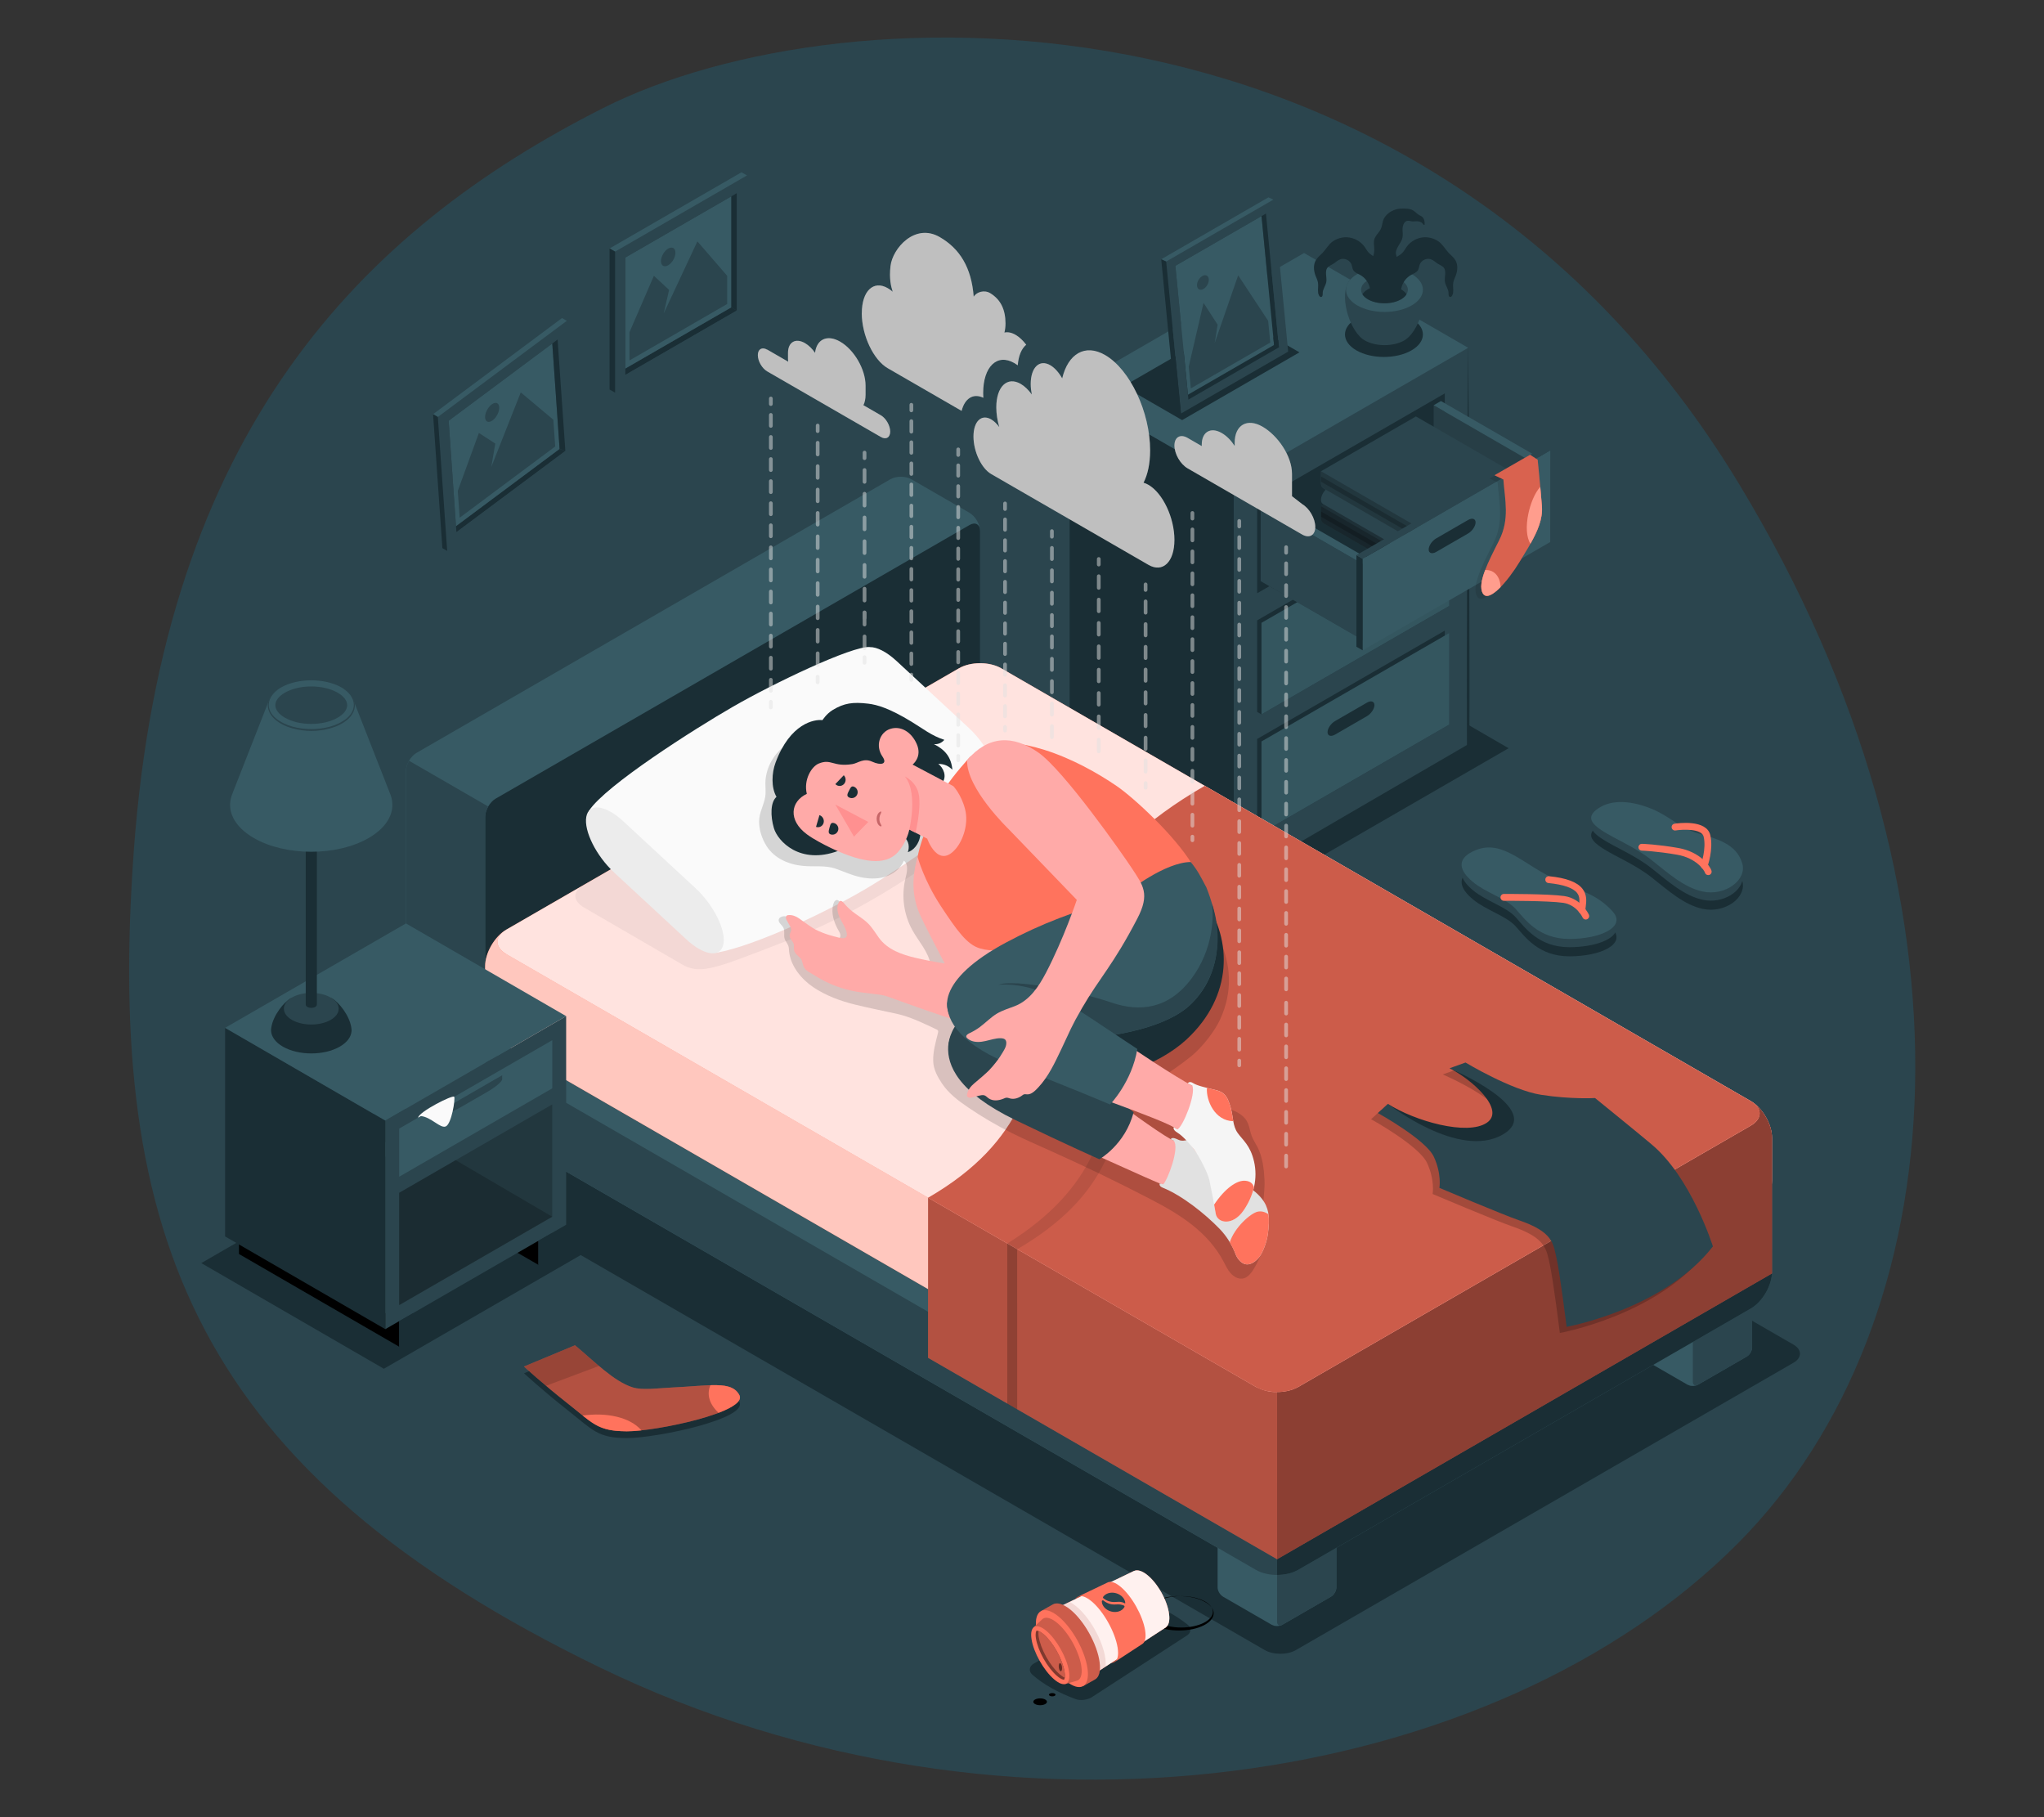 <?xml version="1.0" encoding="UTF-8"?>
<svg id="Layer_2" data-name="Layer 2" xmlns="http://www.w3.org/2000/svg" viewBox="0 0 540 480">
  <rect x="0" y="0" width="540" height="480" fill="#333333" stroke="none"/>
  <defs>
    <style>
      .cls-1 {
        fill: #ff735d;
      }

      .cls-1, .cls-2, .cls-3, .cls-4, .cls-5, .cls-6, .cls-7, .cls-8, .cls-9, .cls-10, .cls-11, .cls-12, .cls-13, .cls-14, .cls-15, .cls-16, .cls-17, .cls-18, .cls-19, .cls-20, .cls-21, .cls-22, .cls-23, .cls-24 {
        stroke-width: 0px;
      }

      .cls-25, .cls-9 {
        opacity: .5;
      }

      .cls-26 {
        opacity: .9;
      }

      .cls-2 {
        fill: #375a64;
      }

      .cls-3 {
        fill: #e1e1e1;
      }

      .cls-4 {
        fill: #ececec;
      }

      .cls-5, .cls-27 {
        opacity: .05;
      }

      .cls-28, .cls-14 {
        opacity: .2;
      }

      .cls-7 {
        fill: #2b454e;
      }

      .cls-8, .cls-29, .cls-24 {
        opacity: .3;
      }

      .cls-9, .cls-10, .cls-17, .cls-19, .cls-24 {
        fill: #fff;
      }

      .cls-10 {
        opacity: .8;
      }

      .cls-11 {
        fill: #c76668;
      }

      .cls-12 {
        fill: #f5f5f5;
      }

      .cls-13 {
        fill: none;
      }

      .cls-15 {
        fill: #1a2e35;
      }

      .cls-30, .cls-22 {
        opacity: .15;
      }

      .cls-16 {
        fill: #ff9090;
      }

      .cls-18 {
        opacity: .45;
      }

      .cls-19 {
        opacity: .6;
      }

      .cls-20 {
        fill: #fafafa;
      }

      .cls-31, .cls-23 {
        opacity: .1;
      }

      .cls-21 {
        fill: #ffaaa8;
      }
    </style>
  </defs>
  <g id="Layer_2-2" data-name="Layer 2">
    <g>
      <g>
        <path id="Background" class="cls-7" d="m159.37,28.53C95.36,60.87,43.34,114,35.34,224.89c-7.34,101.69,16.58,163.91,123.14,215.56,108.03,52.36,236.9,31.62,300.92-33.06,57.69-58.29,66.39-169.91.06-279.52C377.81-7.06,223.39-3.81,159.37,28.53Z"/>
        <polygon id="Shadow" class="cls-15" points="155.86 330.11 107.63 302.2 53.18 333.64 101.41 361.55 155.86 330.11"/>
        <polygon id="Shadow-2" data-name="Shadow" class="cls-15" points="398.56 197.64 345.75 167.04 274.55 208.15 327.36 238.75 398.56 197.64"/>
        <path id="Shadow-3" data-name="Shadow" class="cls-15" d="m342.39,435.84l131.43-75.88c2.28-1.32,2.28-3.46,0-4.78l-236.21-136.37c-2.28-1.32-5.99-1.32-8.27,0l-131.42,75.89c-2.28,1.32-2.28,3.46,0,4.78l236.2,136.37c2.28,1.32,5.99,1.32,8.27,0Z"/>
        <g id="Drawer">
          <g id="Drawer-2" data-name="Drawer">
            <g id="Cabinet">
              <g>
                <polygon class="cls-15" points="325.94 232.76 282.58 207.72 282.58 102.6 325.94 127.63 325.94 232.76"/>
                <polygon class="cls-7" points="325.94 127.63 387.88 91.87 387.89 196.99 325.94 232.76 325.94 127.63"/>
                <path class="cls-15" d="m387.88,91.87l.19,26.28.07,26.28.07,26.28c.05,8.76,0,17.52-.02,26.28v.19s-.16.09-.16.09l-31.02,17.79-15.52,8.88-15.56,8.81,15.41-9.07,15.45-9.01,30.92-17.97-.16.28c-.02-8.76-.06-17.52-.02-26.28l.07-26.28.07-26.28.19-26.28Z"/>
                <polygon class="cls-2" points="387.88 91.87 325.94 127.63 282.58 102.6 344.52 66.83 387.88 91.87"/>
              </g>
              <g>
                <polygon class="cls-15" points="332.13 195.19 381.69 166.58 381.69 190.76 382.83 191.42 333.27 220.03 332.13 219.37 332.13 195.19"/>
                <polygon class="cls-2" points="333.27 195.85 382.83 167.24 382.83 191.42 333.27 220.03 333.27 195.85"/>
                <g class="cls-27">
                  <polygon class="cls-6" points="333.27 195.85 382.83 167.24 382.83 191.42 333.27 220.03 333.27 195.85"/>
                </g>
                <path class="cls-15" d="m352.7,190.47l8.43-4.87c1.09-.63,1.98-.34,1.98.64s-.89,2.3-1.98,2.93l-8.43,4.87c-1.09.63-1.98.34-1.98-.64,0-.99.89-2.3,1.98-2.93Z"/>
              </g>
              <g>
                <polygon class="cls-15" points="332.13 163.86 381.69 135.25 381.69 159.43 382.83 160.09 333.27 188.7 332.13 188.05 332.13 163.86"/>
                <polygon class="cls-2" points="333.27 164.52 382.83 135.91 382.83 160.09 333.27 188.7 333.27 164.52"/>
                <g class="cls-27">
                  <polygon class="cls-6" points="333.27 164.52 382.83 135.91 382.83 160.09 333.27 188.7 333.27 164.52"/>
                </g>
                <path class="cls-15" d="m352.7,159.14l8.43-4.87c1.09-.63,1.98-.34,1.98.64s-.89,2.3-1.98,2.93l-8.43,4.87c-1.09.63-1.98.34-1.98-.64,0-.99.89-2.3,1.98-2.93Z"/>
              </g>
              <polygon class="cls-15" points="332.13 132.53 381.69 103.92 381.69 128.1 332.13 156.71 332.13 132.53"/>
            </g>
            <g id="Drawer-3" data-name="Drawer">
              <g>
                <polygon class="cls-7" points="406.25 122.91 378.76 107.04 378.76 127.13 406.25 142.99 406.25 122.91"/>
                <g class="cls-31">
                  <polygon class="cls-6" points="406.25 122.91 378.76 107.04 378.76 127.13 406.25 142.99 406.25 122.91"/>
                </g>
                <path class="cls-15" d="m333.05,153.51l45.7-26.38,27.5,15.87s-45.7,26.71-45.7,26.38-27.5-15.87-27.5-15.87Z"/>
                <g>
                  <g>
                    <path class="cls-7" d="m349,133.73v3.3c0,.52.28,1,.73,1.26l23.64,13.65c.55.32,1.05.35,1.39.15l25.08-14.48c.32-.19.51-.57.51-1.11,0-1.14-.85-2.56-1.91-3.17l-24.37-14.07-25.08,14.48Z"/>
                    <g class="cls-29">
                      <path class="cls-6" d="m349,133.73v3.3c0,.52.28,1,.73,1.26l23.64,13.65c.55.32,1.05.35,1.39.15l25.08-14.48c.32-.19.51-.57.51-1.11,0-1.14-.85-2.56-1.91-3.17l-24.37-14.07-25.08,14.48Z"/>
                    </g>
                    <path class="cls-14" d="m373.36,147.79l-24.37-14.07v3.3c0,.52.28,1,.73,1.26l23.64,13.65c1.05.61,1.91.18,1.91-.97,0-1.14-.86-2.56-1.91-3.17Z"/>
                    <path class="cls-14" d="m372.25,148.53c.35.2.64.68.64,1.06s-.29.53-.64.32l-23.25-13.42v-1.38l23.25,13.42Z"/>
                  </g>
                  <g>
                    <path class="cls-7" d="m400.35,129.24v3.3c0,.52-.28,1-.73,1.26l-23.64,13.65c-.55.32-1.05.35-1.39.15l-25.09-14.48c-.32-.19-.51-.57-.51-1.11,0-1.14.85-2.56,1.91-3.17l24.37-14.07,25.08,14.48Z"/>
                    <path class="cls-14" d="m375.99,143.31l24.37-14.07v3.3c0,.52-.28,1-.73,1.26l-23.64,13.65c-1.05.61-1.91.18-1.91-.97s.85-2.56,1.91-3.17Z"/>
                    <path class="cls-14" d="m377.1,144.04c-.35.2-.64.68-.64,1.06s.29.53.64.32l23.25-13.42v-1.38l-23.25,13.42Z"/>
                  </g>
                  <g>
                    <path class="cls-7" d="m349,124.47v3.3c0,.52.28,1,.73,1.26l23.64,13.65c.55.32,1.05.35,1.39.15l25.08-14.48c.32-.19.51-.57.51-1.11,0-1.14-.85-2.56-1.91-3.17l-24.37-14.07-25.08,14.48Z"/>
                    <path class="cls-7" d="m373.36,138.54l-24.37-14.07v3.3c0,.52.28,1,.73,1.26l23.64,13.65c1.05.61,1.91.18,1.91-.97,0-1.14-.86-2.56-1.91-3.17Z"/>
                    <path class="cls-14" d="m373.36,138.54l-24.37-14.07v3.3c0,.52.28,1,.73,1.26l23.64,13.65c1.05.61,1.91.18,1.91-.97,0-1.14-.86-2.56-1.91-3.17Z"/>
                    <path class="cls-14" d="m372.25,139.28c.35.2.64.68.64,1.06s-.29.53-.64.32l-23.25-13.42v-1.38l23.25,13.42Z"/>
                  </g>
                </g>
                <polygon class="cls-2" points="380.68 105.93 378.76 107.04 406.25 122.91 408.18 121.8 380.68 105.93"/>
              </g>
              <g>
                <polygon class="cls-7" points="360.55 149.29 333.06 133.43 333.05 153.51 360.55 169.38 360.55 149.29"/>
                <polygon class="cls-2" points="334.98 132.31 333.05 133.42 360.55 149.29 362.48 148.18 334.98 132.31"/>
              </g>
              <g>
                <polygon class="cls-2" points="360 147.6 409.56 118.99 409.55 143.17 360 171.78 360 147.6"/>
                <path class="cls-15" d="m379.42,142.22l8.43-4.87c1.09-.63,1.98-.34,1.98.64s-.89,2.3-1.98,2.93l-8.43,4.87c-1.09.63-1.98.34-1.98-.64,0-.99.89-2.3,1.98-2.93Z"/>
                <polygon class="cls-15" points="360 147.6 358.35 146.64 358.35 170.83 360 171.78 360 147.6"/>
                <polygon class="cls-7" points="358.35 146.64 407.9 118.03 409.56 118.99 360 147.6 358.35 146.64"/>
              </g>
            </g>
          </g>
          <g id="Pot">
            <path class="cls-15" d="m372.9,84.14c4.02,2.32,4.02,6.09,0,8.41-4.02,2.32-10.54,2.32-14.56,0-4.02-2.32-4.02-6.09,0-8.41,4.02-2.32,10.54-2.32,14.56,0Z"/>
            <g>
              <path class="cls-7" d="m359.22,88.86c-3.5-3.57-5.56-12.5-2.14-15.33h17.38c3.41,2.83,1.36,11.75-2.14,15.33-.03.03-.06.07-.1.1-.04.04-.08.08-.12.12-.1.1-.2.19-.32.28-.03.02-.06.04-.08.07-.09.07-.17.13-.26.2-.15.11-.3.2-.45.29-2.88,1.66-7.55,1.66-10.43,0h0c-.15-.09-.31-.18-.46-.29-.09-.06-.17-.12-.25-.19-.03-.03-.07-.05-.1-.08-.11-.09-.21-.18-.31-.27-.05-.04-.09-.09-.14-.14-.03-.03-.06-.05-.08-.08Z"/>
              <path class="cls-2" d="m372.94,72.39c3.97,2.29,3.97,6,0,8.29-3.97,2.29-10.39,2.29-14.36,0-3.97-2.29-3.97-6,0-8.29,3.97-2.29,10.39-2.29,14.36,0Z"/>
              <path class="cls-7" d="m370.13,74.02c2.41,1.39,2.41,3.65,0,5.04-2.41,1.39-6.32,1.39-8.74,0-2.41-1.39-2.41-3.65,0-5.04,2.41-1.39,6.32-1.39,8.74,0Z"/>
              <path class="cls-15" d="m361.39,76.41c2.41-1.39,6.32-1.39,8.74,0,.67.39,1.15.84,1.45,1.33-.3.48-.77.94-1.45,1.33-2.41,1.39-6.32,1.39-8.74,0-.67-.39-1.15-.84-1.45-1.33.3-.48.77-.94,1.45-1.33Z"/>
              <path class="cls-15" d="m383.89,77.29c.13-.86-.1-1.74.04-2.6.1-.65.41-1.25.65-1.86.5-1.32.64-2.87-.08-4.09-.45-.77-1.19-1.32-1.8-1.97-.91-.97-1.55-2.21-2.64-2.98-1.1-.77-2.46-1.18-3.8-1.12-1.83.09-3.61,1.06-4.67,2.56-.34.48-.61,1.02-1.01,1.46-1.03,1.13-2.82,1.5-3.56,2.85-.51.93-.38,2.07-.62,3.1-.16.71-.51,1.37-.69,2.08-.34,1.33.32,2.59,1.46,3.3,1.02.64,2.17.49,2.69-.68.23-.51.3-1.08.46-1.62.38-1.29,1.26-2.42,2.44-3.08.67-.37,1.47-.64,1.86-1.29.26-.45.28-1,.46-1.48.42-1.13,1.83-1.79,2.96-1.38.69.25,1.22.8,1.85,1.19.44.27.93.47,1.32.8,1.14.97.28,2.79.54,4.06.2,1,.94,1.86.94,2.88,0,.39-.02.91.35,1.01.53.15.81-.76.87-1.13Z"/>
              <path class="cls-15" d="m348.24,77.29c-.13-.86.1-1.74-.04-2.6-.1-.65-.41-1.25-.65-1.86-.5-1.32-.64-2.87.08-4.09.45-.77,1.19-1.32,1.8-1.97.91-.97,1.55-2.21,2.64-2.98,1.1-.77,2.46-1.18,3.8-1.12,1.83.09,3.61,1.06,4.67,2.56.34.48.61,1.02,1.01,1.46,1.03,1.13,2.82,1.5,3.56,2.85.51.93.38,2.07.62,3.1.16.71.51,1.37.69,2.08.34,1.33-.32,2.59-1.46,3.3-1.02.64-2.17.49-2.69-.68-.23-.51-.3-1.08-.46-1.62-.38-1.29-1.26-2.42-2.44-3.08-.67-.37-1.47-.64-1.86-1.29-.26-.45-.28-1-.46-1.48-.42-1.13-1.83-1.79-2.96-1.38-.69.25-1.22.8-1.85,1.19-.44.27-.93.47-1.32.8-1.14.97-.28,2.79-.54,4.06-.2,1-.94,1.86-.94,2.88,0,.39.02.91-.35,1.01-.53.15-.81-.76-.87-1.13Z"/>
              <path class="cls-15" d="m367.56,55.82c-1.07.61-1.95,1.55-2.24,2.69-.22.87-.23,1.58-.75,2.38-.43.68-1.08,1.28-1.39,2.03-.45,1.09-.02,2.33-.13,3.5-.14,1.51-1.18,2.97-.55,4.49.53,1.29,1.24,2.54,1.38,3.95.07.71.02,1.44.24,2.13.22.68.81,1.32,1.53,1.28.58-.03,1.03-.48,1.39-.93.35-.44.67-.91.85-1.44.55-1.62-.27-3.5.4-5.07.21-.49.56-.92.72-1.43.27-.83,0-1.39-.19-2.15-.2-.79.22-1.61.61-2.28.44-.74.96-1.47,1.11-2.31.14-.75-.03-1.51,0-2.27.02-.69.27-1.54.9-1.92.63-.38,1.33.08,2.02.02.96-.09,1.93-.13,2.55.77.07.1.19.22.29.16.05-.04.07-.11.07-.17.06-.66-.11-1.49-.63-1.96-.23-.21-.54-.33-.82-.49-.47-.27-.86-.67-1.29-1.01-.96-.78-2.43-.71-3.63-.68-.8.03-1.67.29-2.45.73Z"/>
            </g>
          </g>
          <g id="Picture">
            <polygon id="Shadow-4" data-name="Shadow" class="cls-15" points="312.3 110.97 296.8 102.02 327.8 84.12 343.3 93.07 312.3 110.97"/>
            <g id="Frame">
              <polygon class="cls-15" points="312.67 104.94 313.96 105.56 337.88 91.75 336.59 91.12 312.67 104.94"/>
              <polygon class="cls-2" points="336.59 91.12 313.84 104.26 310.52 70.22 333.28 57.09 336.59 91.12"/>
              <path class="cls-7" d="m336.41,52.73l-28.32,16.35,3.91,40.15,28.32-16.35-3.9-40.15Zm1.47,39.01l-23.92,13.81-3.44-35.34,23.92-13.81,3.44,35.34Z"/>
              <polygon class="cls-15" points="337.88 91.75 336.59 91.12 333.28 57.09 334.45 56.41 337.88 91.75"/>
              <polygon class="cls-2" points="336.41 52.73 335.11 52.13 306.78 68.48 308.09 69.08 336.41 52.73"/>
              <polygon class="cls-15" points="306.78 68.48 308.09 69.08 312 109.23 310.69 108.63 306.78 68.48"/>
            </g>
            <g id="Land">
              <polygon class="cls-7" points="335.59 90.48 314.61 102.59 314.05 96.85 317.96 80.01 321.68 85.76 320.91 90.6 327.11 72.73 335.03 84.74 335.59 90.48"/>
              <path class="cls-7" d="m317.63,72.92c-.86.49-1.48,1.66-1.39,2.59.09.94.86,1.3,1.72.8.86-.49,1.48-1.66,1.39-2.59-.09-.94-.86-1.3-1.72-.8Z"/>
            </g>
          </g>
        </g>
        <g id="Picture-2" data-name="Picture">
          <g id="Frame-2" data-name="Frame">
            <polygon class="cls-15" points="163.77 98.17 165.21 99.03 194.64 82.04 193.21 81.18 163.77 98.17"/>
            <polygon class="cls-2" points="193.21 81.18 165.21 97.34 165.21 68.02 193.21 51.87 193.21 81.18"/>
            <path class="cls-7" d="m197.35,46.34l-34.85,20.12v37.26l34.85-20.12v-37.26Zm-2.71,35.7l-29.43,16.99v-31.01s29.43-16.99,29.43-16.99v31.01Z"/>
            <polygon class="cls-15" points="194.64 82.04 193.21 81.18 193.21 51.87 194.64 51.03 194.64 82.04"/>
            <polygon class="cls-2" points="197.35 46.34 195.89 45.51 161.04 65.63 162.5 66.46 197.35 46.34"/>
            <polygon class="cls-15" points="161.04 65.63 162.5 66.46 162.5 103.72 161.04 102.88 161.04 65.63"/>
          </g>
          <g id="Land-2" data-name="Land">
            <polygon class="cls-7" points="192.11 80.3 166.3 95.21 166.3 87.76 172.75 72.85 176.77 76.58 175.33 82.82 184.24 63.76 192.11 72.85 192.11 80.3"/>
            <path class="cls-7" d="m176.53,65.66c-1.05.61-1.91,2.09-1.91,3.31,0,1.22.85,1.71,1.91,1.1,1.05-.61,1.91-2.09,1.91-3.31s-.85-1.71-1.91-1.1Z"/>
          </g>
        </g>
        <g id="Picture-3" data-name="Picture">
          <g id="Frame-3" data-name="Frame">
            <polygon class="cls-15" points="119.06 140.02 120.58 140.57 149.36 119.12 147.84 118.57 119.06 140.02"/>
            <polygon class="cls-2" points="147.84 118.57 120.47 138.97 118.53 111.14 145.91 90.74 147.84 118.57"/>
            <path class="cls-7" d="m149.75,84.74l-34.07,25.4,2.46,35.37,34.07-25.4-2.46-35.37Zm-.39,34.38l-28.78,21.45-2.05-29.44,28.78-21.45,2.05,29.44Z"/>
            <polygon class="cls-15" points="149.36 119.12 147.84 118.57 145.91 90.74 147.31 89.68 149.36 119.12"/>
            <polygon class="cls-2" points="149.75 84.74 148.48 84.01 114.41 109.41 115.67 110.14 149.75 84.74"/>
            <polygon class="cls-15" points="114.41 109.41 115.67 110.14 118.14 145.51 116.87 144.78 114.41 109.41"/>
          </g>
          <g id="Land-3" data-name="Land">
            <polygon class="cls-7" points="146.68 117.93 121.44 136.75 120.94 129.67 126.52 114.36 130.85 117.17 129.79 123.36 137.58 103.65 146.18 110.86 146.68 117.93"/>
            <path class="cls-7" d="m129.88,106.84c-1.03.77-1.8,2.33-1.72,3.48.08,1.16.98,1.47,2.01.7,1.03-.77,1.8-2.33,1.72-3.48-.08-1.16-.98-1.47-2.01-.7Z"/>
          </g>
        </g>
        <g id="Bed">
          <g id="Bed-2" data-name="Bed">
            <g>
              <g>
                <path class="cls-2" d="m125.38,307.58l-15.35-8.86c-1.54-.89-2.79-3.05-2.79-4.83v-90.19c0-1.78,1.25-3.94,2.79-4.83l125.18-72.27c1.54-.89,4.04-.89,5.58,0l15.35,8.86c1.54.89,2.79,3.05,2.79,4.83v90.19c0,1.78-1.25,3.94-2.79,4.83l-125.18,72.27c-1.54.89-4.04.89-5.58,0Z"/>
                <path class="cls-15" d="m258.93,140.29v90.19c0,1.78-1.25,3.94-2.79,4.83l-125.18,72.27c-1.54.89-2.79.17-2.79-1.61v-90.19c0-1.78,1.25-3.94,2.79-4.83l125.18-72.27c1.54-.89,2.79-.17,2.79,1.61Z"/>
                <path class="cls-7" d="m130.31,307.88c-1.52.58-3.59.48-4.93-.3l-15.35-8.86c-1.53-.89-2.78-3.05-2.78-4.83v-90.2c0-.89.31-1.87.81-2.74l20.92,12.08c-.5.88-.81,1.85-.81,2.74v90.2c0,1.52.91,2.27,2.14,1.91Z"/>
              </g>
              <g>
                <path class="cls-2" d="m351.68,395.96l-12.9-7.45c-.77-.44-2.02-.44-2.79,0l-12.91,7.45c-.39.22-.73.6-.99,1.04h0c-.05.08-.07.18-.12.27-.17.37-.29.75-.29,1.11v20.94s0,0,0,0c0,.85.57,1.85,1.29,2.33.04.02.07.06.1.08l12.9,7.45s0,0,0,0h0s.11.04.17.06c.15.07.31.14.48.19.24.06.49.08.74.08.5,0,1.01-.11,1.39-.33l12.9-7.45c.77-.44,1.39-1.53,1.39-2.41v-20.94c0-.89-.62-1.97-1.39-2.41Z"/>
                <path class="cls-7" d="m338.78,429.18l12.9-7.45c.77-.44,1.39-1.53,1.39-2.41v-20.94c0-.89-.62-1.25-1.39-.8l-12.9,7.45c-.77.44-1.39,1.53-1.39,2.41v20.94c0,.89.62,1.25,1.39.8Z"/>
              </g>
              <g>
                <path class="cls-2" d="m461.52,332.54l-12.9-7.45c-.77-.44-2.02-.44-2.79,0l-12.91,7.45c-.39.22-.73.6-.99,1.04h0c-.05.08-.07.18-.12.27-.17.37-.29.75-.29,1.11v20.94s0,0,0,0c0,.85.57,1.85,1.29,2.33.04.02.07.06.1.08l12.9,7.45s0,0,0,0h0s.11.04.17.06c.15.07.31.14.48.19.24.06.49.08.74.08.5,0,1.01-.11,1.39-.33l12.9-7.45c.77-.44,1.39-1.53,1.39-2.41v-20.94c0-.89-.62-1.97-1.39-2.41Z"/>
                <path class="cls-7" d="m448.61,365.76l12.9-7.45c.77-.44,1.39-1.53,1.39-2.41v-20.94c0-.89-.62-1.25-1.39-.8l-12.9,7.45c-.77.44-1.39,1.53-1.39,2.41v20.94c0,.89.62,1.25,1.39.8Z"/>
              </g>
              <g>
                <path class="cls-2" d="m253.35,206.67l-119.61,69.05c-3.08,1.78-5.58,6.1-5.58,9.66v5.29c0,3.56,2.5,7.88,5.58,9.66l198.06,114.35c3.08,1.78,8.07,1.78,11.15,0l119.61-69.05c3.08-1.78,5.58-6.1,5.58-9.66v-5.29c0-3.56-2.5-7.88-5.58-9.66l-198.06-114.35c-3.08-1.78-8.07-1.78-11.15,0Z"/>
                <path class="cls-15" d="m468.14,330.68v5.29c0,3.55-2.5,7.88-5.58,9.66l-119.61,69.05c-1.55.89-3.55,1.33-5.58,1.33v-18.17c2.02,0,4.03-.44,5.58-1.33l119.61-69.05c2.87-1.67,3.06-4.29.57-6.08,2.81,1.96,5.01,5.95,5.01,9.3Z"/>
                <path class="cls-7" d="m133.75,282.17c-2.93-1.69-3.07-4.37-.43-6.15-2.88,1.92-5.15,5.98-5.15,9.36v5.29c0,3.56,2.5,7.88,5.58,9.66l198.06,114.35c1.54.89,3.56,1.33,5.58,1.33v-18.17c-2.02,0-4.03-.44-5.58-1.33l-198.06-114.35Z"/>
              </g>
              <g>
                <path class="cls-1" d="m253.35,176.52l-119.61,69.05c-3.08,1.78-5.58,6.1-5.58,9.66v11.28c0,3.56,2.5,7.88,5.58,9.66l198.06,114.35c3.08,1.78,8.07,1.78,11.15,0l119.61-69.05c3.08-1.78,5.58-6.1,5.58-9.66v-11.28c0-3.56-2.5-7.88-5.58-9.66l-198.06-114.35c-3.08-1.78-8.07-1.78-11.15,0Z"/>
                <path class="cls-10" d="m133.75,252.02l198.06,114.35c3.08,1.78,8.07,1.78,11.15,0l119.61-69.06c3.08-1.78,3.08-4.66,0-6.44l-198.06-114.35c-3.08-1.78-8.07-1.78-11.15,0l-119.61,69.05c-3.08,1.78-3.08,4.66,0,6.44Z"/>
                <path class="cls-5" d="m209.94,247.69s-14.6,5.8-19.01,7.14c-4.41,1.35-7.51,1.78-10.59,0l-26.02-15.1c-3.08-1.78-3.09-4.26-.01-6.05l78.18-45.46,31.67,18.23c3.08,1.78,3.75,2.53,0,6.16-20.46,19.77-44.56,31.32-54.21,35.07Z"/>
                <path class="cls-9" d="m468.14,300.54v11.28c0,3.55-2.5,7.88-5.58,9.66l-119.61,69.05c-1.55.89-3.55,1.33-5.58,1.33v-24.16c2.02,0,4.03-.44,5.58-1.33l119.61-69.05c2.87-1.67,3.06-4.29.57-6.08,2.81,1.96,5.01,5.95,5.01,9.3Z"/>
                <path class="cls-19" d="m133.75,252.02c-2.93-1.69-3.07-4.37-.43-6.15-2.88,1.92-5.15,5.98-5.15,9.36v11.28c0,3.56,2.5,7.88,5.58,9.66l198.06,114.35c1.54.89,3.56,1.33,5.58,1.33v-24.16c-2.02,0-4.03-.44-5.58-1.33l-198.06-114.35Z"/>
              </g>
              <g>
                <path class="cls-20" d="m263.3,206.97c.67-3.73-2.63-10.32-7.37-14.71l-19.07-17.66c-2.65-2.45-5.19-3.7-7.03-3.67,0,0-.02-.02-.02-.02-4.72-.36-25.67,9.71-36.16,15.76-10.49,6.05-33.64,20.8-38.02,27.45-1.44,2.18,29.01,38.38,33.69,37.54,10.41-1.87,30.29-11.3,40.77-17.69,17.12-10.44,27.37-19.44,31.11-23.32,1.78-1.85,1.95-2.89,2.09-3.68Z"/>
                <path class="cls-4" d="m162.26,230.48l19.07,17.66c4.74,4.39,9.13,4.93,9.8,1.19.67-3.73-2.63-10.32-7.37-14.71l-19.07-17.66c-4.74-4.39-9.13-4.93-9.8-1.19-.67,3.73,2.63,10.32,7.37,14.71Z"/>
              </g>
            </g>
            <g>
              <g>
                <path class="cls-1" d="m245.19,316.39v42.27s92.2,53.2,92.2,53.2v-44.17c-2.01.11-3.84-.5-5.58-1.33l-86.62-49.98Z"/>
                <path class="cls-8" d="m245.19,316.39v42.27s92.2,53.2,92.2,53.2v-44.17c-2.01.11-3.84-.5-5.58-1.33l-86.62-49.98Z"/>
              </g>
              <g>
                <path class="cls-1" d="m462.57,297.32c2.87-1.67,3.06-4.29.57-6.08,2.81,1.96,5.01,5.95,5.01,9.3v35.83l-130.76,75.5v-44.17c1.9,0,3.77-.36,5.58-1.33l119.61-69.05Z"/>
                <path class="cls-18" d="m462.57,297.32c2.87-1.67,3.06-4.29.57-6.08,2.81,1.96,5.01,5.95,5.01,9.3v35.83l-130.76,75.5v-44.17c1.9,0,3.77-.36,5.58-1.33l119.61-69.05Z"/>
              </g>
              <g>
                <path class="cls-1" d="m462.57,290.87l-144.28-83.3c-64.22,37.08-21.3,78.84-73.1,108.81l86.62,49.98c3.08,1.78,8.07,1.78,11.15,0l119.61-69.06c3.08-1.78,3.08-4.66,0-6.44Z"/>
                <path class="cls-14" d="m462.57,290.87l-144.28-83.3c-64.22,37.08-21.3,78.84-73.1,108.81l86.62,49.98c3.08,1.78,8.07,1.78,11.15,0l119.61-69.06c3.08-1.78,3.08-4.66,0-6.44Z"/>
                <polygon class="cls-14" points="266.11 328.47 266.11 370.82 268.73 372.25 268.72 329.98 266.11 328.47"/>
                <path class="cls-23" d="m266.11,328.47c46.39-28.84,17.05-68.36,29.54-103.64,1.24-1.38,1.98-2.03,3.68-3.61-13.46,41.79,17.05,81.05-30.6,108.76l-2.61-1.51Z"/>
              </g>
            </g>
          </g>
        </g>
        <g id="Nightstand">
          <g id="Nightstand-2" data-name="Nightstand">
            <polygon class="cls-6" points="142.23 334.1 134.89 329.86 142.23 327.74 142.23 334.1"/>
            <polygon class="cls-6" points="105.46 348.97 105.46 355.73 63.14 331.24 63.14 324.48 105.46 348.97"/>
            <polygon class="cls-15" points="59.47 271.5 101.79 296 101.79 351.09 59.47 326.6 59.47 271.5"/>
            <polygon class="cls-7" points="101.79 296 149.57 268.41 149.57 323.51 101.79 351.09 101.79 296"/>
            <polygon class="cls-2" points="149.57 268.41 107.25 243.92 59.47 271.5 101.79 296 149.57 268.41"/>
            <polygon class="cls-2" points="105.46 298.11 145.9 274.76 145.9 287.48 105.46 310.83 105.46 298.11"/>
            <polygon class="cls-14" points="105.46 315.07 145.9 291.72 145.9 321.39 105.46 344.74 105.46 315.07"/>
            <polygon class="cls-15" points="105.46 355.73 109.13 353.61 109.13 346.86 105.46 348.97 105.46 355.73"/>
            <polygon class="cls-15" points="142.23 334.1 145.9 331.98 145.9 325.63 142.23 327.74 142.23 334.1"/>
            <path class="cls-7" d="m117.99,293.56c0,.59,1.75.05,3.91-1.2l6.86-3.96c2.16-1.25,3.91-2.73,3.91-3.32v-1.06s-14.68,8.48-14.68,8.48v1.06Z"/>
            <polygon class="cls-14" points="145.9 321.39 120.38 306.45 105.46 315.07 105.46 344.74 145.9 321.39"/>
          </g>
          <path class="cls-20" d="m110.47,295.22l.73-.42c2.76.29,5.1,3.33,6.55,2.75,1.54-.62,2.57-7.23,2.25-7.84-.32-.61-9.3,3.94-9.54,5.51Z"/>
          <g id="Lamp">
            <g>
              <path class="cls-15" d="m92.88,272.21c0-.28-.02-.57-.08-.85-.51-3.18-3.25-6.61-5.16-7.7h-10.79c-1.91,1.09-4.66,4.52-5.16,7.7-.06.28-.09.57-.08.85,0,.05.01.14.01.14.1,1.49,1.13,2.97,3.1,4.11,4.16,2.4,10.9,2.4,15.06,0,1.97-1.14,3-2.62,3.1-4.11,0,0,.01-.1.01-.14Z"/>
              <path class="cls-7" d="m77.12,263.49c-2.83,1.63-2.83,4.28,0,5.91,2.83,1.63,7.41,1.63,10.24,0,2.83-1.63,2.83-4.28,0-5.91-2.83-1.63-7.41-1.63-10.24,0Z"/>
            </g>
            <path class="cls-15" d="m83.71,211.36h-2.94v53.95h.01c-.04.24.1.49.42.67.57.33,1.51.33,2.08,0,.32-.18.45-.43.42-.67h.01v-53.95Z"/>
            <g>
              <path class="cls-2" d="m103.23,210.09h0l-9.89-25.22h-22.23l-9.89,25.22h.01c-1.41,3.94.53,8.21,5.83,11.27,8.38,4.84,21.96,4.84,30.33,0,5.3-3.06,7.24-7.32,5.83-11.27Z"/>
              <path class="cls-2" d="m74.19,190.91c4.44,2.56,11.65,2.56,16.09,0,4.44-2.56,4.44-6.72,0-9.29-4.44-2.56-11.64-2.56-16.09,0-4.44,2.56-4.44,6.72,0,9.29Z"/>
              <path class="cls-7" d="m74.19,181.62c-.71.46-1.39.97-1.95,1.6-.55.63-.98,1.38-1.15,2.18-.18.8-.08,1.65.26,2.39.34.75.88,1.39,1.5,1.93,2.6,2.11,6.08,2.84,9.39,2.86,3.31-.02,6.79-.75,9.39-2.86.62-.54,1.16-1.19,1.5-1.93.34-.74.44-1.59.26-2.39-.17-.81-.6-1.55-1.14-2.18-.56-.63-1.24-1.14-1.95-1.6.73.42,1.44.9,2.04,1.52.59.62,1.07,1.36,1.29,2.21.22.84.13,1.76-.21,2.57-.34.81-.89,1.51-1.53,2.09-1.31,1.14-2.91,1.89-4.56,2.36-1.65.47-3.37.7-5.08.71-1.71-.02-3.43-.24-5.08-.71-1.65-.46-3.24-1.22-4.56-2.36-.64-.59-1.19-1.28-1.53-2.09-.34-.8-.43-1.72-.21-2.57.22-.85.7-1.59,1.29-2.21.6-.61,1.31-1.09,2.04-1.52Z"/>
              <path class="cls-7" d="m82.23,191.22c-2.65,0-5.13-.59-6.97-1.65-1.63-.94-2.52-2.11-2.52-3.3s.9-2.37,2.52-3.3c1.84-1.06,4.32-1.65,6.97-1.65s5.13.59,6.97,1.65c1.63.94,2.52,2.11,2.52,3.3s-.9,2.37-2.52,3.3c-1.84,1.06-4.32,1.65-6.97,1.65Z"/>
            </g>
          </g>
        </g>
        <g id="Shirt">
          <path id="Shadow-5" data-name="Shadow" class="cls-14" d="m434.38,303.77c-2.72-2.31-14.78-12.1-14.78-12.1,0,0-6.33.38-14.23-.85-7.9-1.22-19.99-8.53-19.99-8.53l-4.22,1.52s25.62,10.83,14.05,17.51c-11.57,6.68-30.34-8.11-30.34-8.11l-2.64,2.43s12.66,6.98,14.78,11.54c2.12,4.56,1.47,8.21,1.47,8.21,0,0,16.88,7.14,20.95,8.53,9.12,3.12,9.12,6.13,10.03,10.21.9,4.07,2.63,17.97,2.63,17.97,0,0,25.7-4.62,38.65-21.24,0,0-5.74-18.37-16.37-27.1Z"/>
          <g id="Shirt-2" data-name="Shirt">
            <path class="cls-15" d="m382.96,282.19c5.66,2.76,14.97,10.95,9.81,14.4-5.16,3.45-18.97-.45-26.1-5,0,0,14.33,14.36,25.82,13.9s14.73-8.38,10.56-12.77c-4.18-4.39-20.08-10.53-20.08-10.53Z"/>
            <path class="cls-7" d="m436.17,302.14c-2.72-2.31-14.78-12.1-14.78-12.1,0,0-6.33.38-14.23-.85-7.9-1.22-19.99-8.53-19.99-8.53l-4.22,1.52s25.62,10.83,14.05,17.51c-11.57,6.68-30.34-8.11-30.34-8.11l-2.64,2.43s12.66,6.98,14.78,11.54,1.47,8.22,1.47,8.22c0,0,16.88,7.14,20.95,8.53,9.12,3.12,9.12,6.13,10.03,10.21.9,4.07,2.63,17.97,2.63,17.97,0,0,25.7-4.62,38.65-21.24,0,0-5.74-18.37-16.37-27.1Z"/>
          </g>
        </g>
        <g id="Sock">
          <path class="cls-15" d="m151.91,357.14c5.06,4.2,10.14,9.48,15.19,11.11,2.64.85,6.87.21,10.18.06,10.23-.47,16.03-1.9,18.06,2,2.33,4.46-22.05,9.59-29.77,9.55-7.72-.03-8.91-2.09-15.59-7.35-6.68-5.27-11.54-9.76-11.54-9.76l13.47-5.61Z"/>
          <g id="Sock-2" data-name="Sock">
            <path class="cls-1" d="m151.91,355.35c5.06,4.2,10.14,9.48,15.19,11.11,2.64.85,6.87.21,10.18.06,10.23-.47,16.03-1.9,18.06,2,2.33,4.46-22.05,9.59-29.77,9.55-7.72-.03-8.91-2.09-15.59-7.35-6.68-5.27-11.54-9.76-11.54-9.76l13.47-5.61Z"/>
            <path class="cls-8" d="m151.91,355.35c5.06,4.2,10.14,9.48,15.19,11.11,2.64.85,6.87.21,10.18.06,10.23-.47,16.03-1.9,18.06,2,2.33,4.46-22.05,9.59-29.77,9.55-7.72-.03-8.91-2.09-15.59-7.35-6.68-5.27-11.54-9.76-11.54-9.76l13.47-5.61Z"/>
            <g>
              <path class="cls-1" d="m187.68,365.9c3.94-.12,6.46.33,7.65,2.62.81,1.56-1.64,3.2-5.5,4.67-2.65-2.51-3.09-5.07-2.15-7.29Z"/>
              <path class="cls-1" d="m153.94,373.92c6.1-.89,12.47.34,15.51,3.9-1.52.17-2.85.25-3.88.25-5.9-.03-7.99-1.24-11.63-4.15Z"/>
            </g>
            <path class="cls-22" d="m138.44,360.96l13.47-5.61c2.11,1.75,4.22,3.68,6.34,5.46l-13.98,5.24c-3.56-3-5.82-5.1-5.82-5.1Z"/>
          </g>
        </g>
        <g id="Coffee">
          <path id="Shadow-6" data-name="Shadow" class="cls-15" d="m272.69,442.33c2.96,2.6,6.81,4.76,11.51,6.49,1.23.46,3.14.2,4.25-.52l25.15-16.31c1.1-.71,1.21-2.01.18-2.83-2.85-2.24-6.07-4.08-9.63-5.52-1.22-.49-3.15-.3-4.29.35l-26.81,15.48c-1.14.66-1.34,1.98-.35,2.85Z"/>
          <g>
            <path class="cls-6" d="m320.63,426.14c0,2.51-4.08,4.55-9.12,4.55s-9.11-2.04-9.11-4.55,4.07-4.55,9.11-4.55c.1,0,.2,0,.3,0-4.47.07-8.05,1.89-8.05,4.15s3.73,4.16,8.33,4.16,8.33-1.87,8.33-4.16c0-.41-.11-.8-.33-1.17.36.49.55,1.01.55,1.56Z"/>
            <path class="cls-6" d="m320.06,424.57c-1.25-1.69-4.46-2.91-8.26-2.97.1,0,.18,0,.28,0,3.79,0,6.97,1.26,7.99,2.98Z"/>
          </g>
          <path class="cls-6" d="m276.59,449.52c0,.5-.81.9-1.8.9s-1.8-.4-1.8-.9.81-.9,1.8-.9,1.8.4,1.8.9Z"/>
          <path class="cls-6" d="m278.86,447.65c0,.24-.39.43-.87.43s-.87-.19-.87-.43.39-.43.87-.43.87.19.87.43Z"/>
          <g id="Coffee-2" data-name="Coffee">
            <path class="cls-1" d="m290.68,437.77c-3.19-2.72-6.26-8.18-6.87-12.21-.6-4.02,1.44-5.17,4.57-2.57,3.13,2.6,6.2,8.07,6.87,12.21.67,4.14-1.38,5.29-4.57,2.57Z"/>
            <g class="cls-29">
              <path class="cls-6" d="m290.68,437.77c-3.19-2.72-6.26-8.18-6.87-12.21-.6-4.02,1.44-5.17,4.57-2.57,3.13,2.6,6.2,8.07,6.87,12.21.67,4.14-1.38,5.29-4.57,2.57Z"/>
            </g>
            <path class="cls-1" d="m288.06,442.84l-9.87-17.6,21.47-10.32v.02c.81-.34,1.95-.06,3.28.96,2.84,2.17,5.5,6.9,5.93,10.55.21,1.71-.13,2.86-.83,3.37v.02s-19.98,13-19.98,13Z"/>
            <g class="cls-26">
              <path class="cls-17" d="m288.06,442.84l-9.87-17.6,21.47-10.32v.02c.81-.34,1.95-.06,3.28.96,2.84,2.17,5.5,6.9,5.93,10.55.21,1.71-.13,2.86-.83,3.37v.02s-19.98,13-19.98,13Z"/>
            </g>
            <g class="cls-31">
              <path class="cls-1" d="m278.19,425.24l4.36-2.1c.51.25,1.04.58,1.61,1.03,3.71,2.92,7.24,9.19,7.88,14.01.03.21.03.39.05.59.06.79,0,1.45,0,1.45l-4.03,2.62-9.87-17.59Z"/>
            </g>
            <g class="cls-27">
              <path class="cls-6" d="m278.19,425.24l4.36-2.1c.51.25,1.04.58,1.61,1.03,3.71,2.92,7.24,9.19,7.88,14.01.03.21.03.39.05.59.06.79,0,1.45,0,1.45l-4.03,2.62-9.87-17.59Z"/>
            </g>
            <g>
              <path class="cls-1" d="m289.3,443.61l-3.17,1.78-1.15-2.05c-.3-.19-.6-.41-.92-.67-3.79-3.05-7.31-9.32-7.88-14.01-.05-.39-.06-.75-.07-1.09l-1.12-1.99,3.17-1.78h0c1.03-.58,2.6-.21,4.46,1.25,3.71,2.92,7.24,9.19,7.88,14.01.32,2.41-.16,3.97-1.19,4.55Z"/>
              <g class="cls-28">
                <path class="cls-6" d="m289.3,443.61l-3.17,1.78-1.15-2.05c-.3-.19-.6-.41-.92-.67-3.79-3.05-7.31-9.32-7.88-14.01-.05-.39-.06-.75-.07-1.09l-1.12-1.99,3.17-1.78h0c1.03-.58,2.6-.21,4.46,1.25,3.71,2.92,7.24,9.19,7.88,14.01.32,2.41-.16,3.97-1.19,4.55Z"/>
              </g>
              <path class="cls-1" d="m281.62,444.04c-3.79-3.05-7.31-9.32-7.88-14.01-.56-4.69,1.99-6.12,5.7-3.21,3.71,2.92,7.24,9.19,7.88,14.01.64,4.82-1.92,6.25-5.7,3.21Z"/>
              <g>
                <path class="cls-1" d="m284.35,444h0s-2.97.84-2.97.84l-2.83-5.03c-1.12-1.52-2.11-3.27-2.81-5l-2.75-4.88,2.25-2.11h0c.77-.84,2.19-.65,3.95.78,3.01,2.43,5.91,7.6,6.49,11.55.34,2.31-.22,3.65-1.35,3.85Z"/>
                <path class="cls-14" d="m284.35,444h0s-2.97.84-2.97.84l-2.83-5.03c-1.12-1.52-2.11-3.27-2.81-5l-2.75-4.88,2.25-2.11h0c.77-.84,2.19-.65,3.95.78,3.01,2.43,5.91,7.6,6.49,11.55.34,2.31-.22,3.65-1.35,3.85Z"/>
                <path class="cls-1" d="m278.48,443.59c-2.76-2.37-5.43-7.12-5.96-10.6-.54-3.49,1.22-4.48,3.92-2.21,2.7,2.27,5.37,7.02,5.96,10.6.59,3.59-1.16,4.57-3.92,2.21Z"/>
                <path class="cls-1" d="m281.12,443.68s.13-.18.19-.54c.04-.33.05-.84-.07-1.57-.26-1.58-1.01-3.56-2.05-5.41-1.04-1.86-2.32-3.49-3.51-4.49-.55-.47-.99-.71-1.29-.83-.33-.13-.51-.12-.55-.1-.07.04-.39.56-.16,2.05.24,1.53.97,3.47,2.01,5.33,1.04,1.86,2.34,3.52,3.56,4.57,1.14.98,1.77,1.04,1.87.99Z"/>
                <g class="cls-25">
                  <path class="cls-6" d="m281.12,443.68s.13-.18.19-.54c.04-.33.05-.84-.07-1.57-.26-1.58-1.01-3.56-2.05-5.41-1.04-1.86-2.32-3.49-3.51-4.49-.55-.47-.99-.71-1.29-.83-.33-.13-.51-.12-.55-.1-.07.04-.39.56-.16,2.05.24,1.53.97,3.47,2.01,5.33,1.04,1.86,2.34,3.52,3.56,4.57,1.14.98,1.77,1.04,1.87.99Z"/>
                </g>
                <path class="cls-1" d="m281.31,443.14c.04-.33.05-.84-.07-1.57-.26-1.58-1.01-3.56-2.05-5.41-1.04-1.86-2.32-3.49-3.51-4.49-.55-.47-.99-.71-1.29-.83-.05.32-.07.81.04,1.53.24,1.53.97,3.47,2.01,5.33,1.04,1.86,2.34,3.52,3.56,4.57.56.48.99.74,1.31.87Z"/>
                <g class="cls-28">
                  <path class="cls-6" d="m281.31,443.14c.04-.33.05-.84-.07-1.57-.26-1.58-1.01-3.56-2.05-5.41-1.04-1.86-2.32-3.49-3.51-4.49-.55-.47-.99-.71-1.29-.83-.05.32-.07.81.04,1.53.24,1.53.97,3.47,2.01,5.33,1.04,1.86,2.34,3.52,3.56,4.57.56.48.99.74,1.31.87Z"/>
                </g>
                <g class="cls-25">
                  <path class="cls-6" d="m279.7,440.12c0,.57.19,1.16.44,1.3.24.15.45-.2.45-.77,0-.57-.19-1.16-.44-1.3s-.45.2-.45.77Z"/>
                </g>
              </g>
            </g>
            <path class="cls-1" d="m292.59,418.02c.78-.44,2-.1,3.47,1.13,2.95,2.45,5.84,7.6,6.47,11.5.31,1.95-.01,3.19-.79,3.63l-7.32,4.78c.83-.47,1.17-1.79.84-3.86-.67-4.14-3.74-9.6-6.87-12.21-1.56-1.3-2.86-1.67-3.68-1.2l7.88-3.78Z"/>
            <g>
              <path class="cls-7" d="m296.05,423.13c-.55-.07-1.12.04-1.68.04-1.1,0-2.05-.34-2.87-1-.11-.09-.14-.26-.06-.37.64-.93,2.02-1.36,3.42-.96,1.38.39,2.35,1.45,2.43,2.57,0,.06-.08.13-.13.1-.32-.19-.69-.32-1.1-.37Z"/>
              <path class="cls-7" d="m291.53,422.78c.44.36.96.64,1.48.82.56.2,1.16.25,1.75.21.9-.07,1.52,0,2.16.29.14.06.21.24.14.37-.56,1.08-2.04,1.61-3.55,1.19-1.43-.4-2.4-1.52-2.43-2.67,0-.23.28-.36.45-.21Z"/>
            </g>
          </g>
        </g>
        <g id="Flip_flops" data-name="Flip flops">
          <g id="Shadow-7" data-name="Shadow">
            <path class="cls-15" d="m389.1,229.49c-4.42,2.14-3.45,5.18,0,8.05,3.45,2.88,8.82,4.37,11.31,7.13,2.49,2.76,6.05,7.94,14.22,7.94s15.03-3.17,11.47-7.19c-3.57-4.03-7.44-5.23-13.42-7.76-5.98-2.53-9.49-5.51-13.38-7.51-3.28-1.68-6.41-2.5-10.2-.66Z"/>
            <path class="cls-15" d="m422.19,218.14c3.71-2.55,8.96-1.99,13.94,0,4.98,1.99,7.57,5.09,12.35,6.53,4.78,1.44,10.19,2.61,11.79,7.92,1.36,4.51-4.6,8.74-10.41,7.49-5.02-1.08-9.15-4.88-13.54-8.33-4.38-3.45-9.55-5.48-13-7.72-2.91-1.89-4.33-3.7-1.14-5.89Z"/>
          </g>
          <g>
            <path class="cls-7" d="m426.1,240.83c-3.57-4.03-7.44-5.23-13.42-7.76-5.98-2.53-9.49-5.51-13.38-7.51-3.28-1.68-6.41-2.5-10.2-.66-2.07,1-2.95,2.2-2.95,3.48,0,.38,0,1.92,0,2.31.05,1.43,1.17,2.95,2.95,4.44,3.45,2.88,8.82,4.37,11.31,7.13,2.49,2.76,6.05,7.94,14.22,7.94,6.63,0,12.4-2.09,12.43-5.03,0-.37,0-1.83,0-2.21,0-.67-.3-1.39-.96-2.14Z"/>
            <path class="cls-2" d="m389.1,224.9c-4.42,2.14-3.45,5.18,0,8.05,3.45,2.88,8.82,4.37,11.31,7.13,2.49,2.76,6.05,7.94,14.22,7.94s15.03-3.17,11.47-7.19c-3.57-4.03-7.44-5.23-13.42-7.76-5.98-2.53-9.49-5.51-13.38-7.51-3.28-1.68-6.41-2.5-10.2-.66Z"/>
            <path class="cls-1" d="m418.93,242.89c-.34,0-.67-.2-.82-.53-.07-.15-1.59-3.36-5.12-3.88-3.99-.58-15.56-.54-15.68-.54h0c-.5,0-.9-.4-.9-.9,0-.5.4-.91.9-.91.48,0,11.82-.04,15.94.56,4.54.66,6.43,4.75,6.51,4.92.21.46,0,.99-.45,1.2-.12.05-.25.08-.37.08Z"/>
            <path class="cls-1" d="m417.93,241.34h-.01c-.5,0-.9-.42-.89-.92,0-.37.06-.76.11-1.17.15-1.16.31-2.36-.5-3.39-1.06-1.34-3.6-2.21-7.57-2.61-.5-.05-.86-.49-.81-.99.05-.5.48-.86.99-.81,4.53.45,7.41,1.53,8.8,3.29,1.29,1.63,1.05,3.43.88,4.75-.05.36-.09.69-.09.95,0,.5-.41.89-.9.89Z"/>
          </g>
          <g>
            <path class="cls-7" d="m460.28,228.01c-1.6-5.31-7.01-6.48-11.79-7.92-4.78-1.44-7.37-4.54-12.35-6.53-4.98-1.99-10.23-2.55-13.94,0-1.32.91-1.85,1.75-1.81,2.56.02.35,0,1.78,0,2.15.03,1.15,1.22,2.24,2.94,3.36,3.46,2.24,8.62,4.27,13,7.72,4.38,3.45,8.51,7.24,13.54,8.33,5.26,1.14,10.63-2.22,10.59-6.22,0-.34.03-1.89.01-2.34-.02-.37-.08-.74-.19-1.12Z"/>
            <path class="cls-2" d="m422.19,213.56c3.71-2.55,8.96-1.99,13.94,0,4.98,1.99,7.57,5.09,12.35,6.53,4.78,1.44,10.19,2.61,11.79,7.92,1.36,4.51-4.6,8.74-10.41,7.49-5.02-1.08-9.15-4.88-13.54-8.33-4.38-3.45-9.55-5.48-13-7.72-2.91-1.89-4.33-3.7-1.14-5.89Z"/>
            <path class="cls-1" d="m451.29,231.15c-.4,0-.76-.26-.87-.66-.16-.56-2.19-3.82-7.34-4.72-5.38-.94-9.31-1.08-9.35-1.08-.5-.02-.89-.43-.87-.93.02-.49.42-.87.9-.87.01,0,.02,0,.03,0,.16,0,4.08.14,9.6,1.1,5.71,1,8.43,4.77,8.77,6.03.13.48-.15.97-.63,1.1-.08.02-.16.03-.24.03Z"/>
            <path class="cls-1" d="m450.24,229.51c-.1,0-.21-.02-.31-.05-.47-.17-.71-.69-.54-1.16.01-.04,1.44-4.03.7-7.28-.5-2.22-5.66-1.94-7.43-1.66-.49.08-.96-.26-1.03-.75-.08-.49.26-.96.75-1.03.87-.14,8.5-1.2,9.47,3.05.85,3.77-.7,8.11-.77,8.29-.13.37-.48.59-.85.59Z"/>
          </g>
        </g>
        <g id="Sock-3" data-name="Sock">
          <path id="Shadow-8" data-name="Shadow" class="cls-23" d="m389.94,156.8c-.04-.15-.08-.29-.1-.45,0-.06,0-.13-.01-.19-.01-.16-.03-.32-.03-.5,0-.06,0-.13.01-.19,0-.18.02-.37.04-.57,0-.05.02-.11.03-.16.03-.21.07-.43.11-.65,0-.04.02-.08.03-.12.05-.24.11-.49.19-.75,0-.03.02-.06.03-.09.08-.27.16-.55.26-.84,0,0,0-.02,0-.03.89-2.63,2.5-5.75,4.04-8.8,2.83-5.62,1.48-10.69,1.11-16.04l-2.1-1.01,9.74-5.62,1.41,1.41s.35,3.43.69,7.15h0c.05.59.11,1.18.16,1.77.02.21.04.42.06.64.02.18.03.36.05.54.02.22.04.43.05.64.01.18.03.36.04.53.02.25.04.49.06.73,0,.11.02.22.03.33.04.54.02,1.08-.02,1.62-.01.14-.03.28-.04.42-.06.5-.14,1-.26,1.49,0,.04-.01.08-.03.12-.13.53-.31,1.07-.5,1.6-.05.15-.11.3-.17.46-.18.45-.37.91-.58,1.36-.04.09-.08.18-.12.27-.25.52-.52,1.04-.8,1.56-.1.18-.2.37-.3.55-.07.13-.14.27-.22.4,0,0,0,0,0,0-.9,1.6-1.9,3.21-2.9,4.85-1.62,2.67-3.8,5.57-5.73,7.33-.01.01-.03.03-.04.04-.22.2-.43.38-.64.54-.03.02-.06.05-.09.07-.19.15-.38.28-.56.39-.04.03-.08.06-.13.08-.17.1-.32.18-.48.25-.05.02-.1.05-.15.07-.14.06-.28.09-.41.12-.05.01-.11.03-.17.04-.12.02-.23,0-.35,0-.05,0-.11,0-.16-.01-.11-.03-.21-.08-.3-.14-.04-.02-.09-.04-.13-.07-.13-.1-.24-.23-.34-.4,0,0,0,0,0,0,0,0,0-.02-.01-.03-.09-.16-.17-.33-.23-.51-.02-.05-.02-.11-.04-.17Z"/>
          <g id="Sock-4" data-name="Sock">
            <path class="cls-1" d="m397.18,126.66c.38,5.35,1.72,10.43-1.11,16.04-2.82,5.59-5.88,11.4-4.32,14.04,1.56,2.65,6.62-3.25,9.68-8.29,3.05-5.04,6.3-9.85,5.93-14.7-.37-4.85-1.13-12.32-1.13-12.32l-2-1.3-9.4,5.4,2.35,1.13Z"/>
            <path class="cls-22" d="m397.18,126.66c.38,5.35,1.72,10.43-1.11,16.04-2.82,5.59-5.88,11.4-4.32,14.04,1.56,2.65,6.62-3.25,9.68-8.29,3.05-5.04,6.3-9.85,5.93-14.7-.37-4.85-1.13-12.32-1.13-12.32l-2-1.3-9.4,5.4,2.35,1.13Z"/>
            <g>
              <path class="cls-1" d="m407.36,133.76c-.12-1.56-.28-3.4-.44-5.17-2.9,3.24-4.8,11.61-2.59,15.03,1.88-3.32,3.28-6.58,3.03-9.85Z"/>
              <path class="cls-24" d="m407.36,133.76c-.12-1.56-.28-3.4-.44-5.17-2.9,3.24-4.8,11.61-2.59,15.03,1.88-3.32,3.28-6.58,3.03-9.85Z"/>
              <path class="cls-1" d="m392.37,150.58c-.99,2.59-1.42,4.8-.62,6.17.83,1.41,2.67.38,4.67-1.66-.03-2.57-1.54-4.66-4.05-4.51Z"/>
              <path class="cls-24" d="m392.37,150.58c-.99,2.59-1.42,4.8-.62,6.17.83,1.41,2.67.38,4.67-1.66-.03-2.57-1.54-4.66-4.05-4.51Z"/>
            </g>
          </g>
        </g>
        <path id="Shadow-9" data-name="Shadow" class="cls-22" d="m210.1,195.48c-4.6,1.78-7.88,6.54-7.9,11.47,0,1.17.16,2.35-.03,3.5-.37,2.29-1.63,4.18-1.62,6.56,0,2.26.75,4.51,1.94,6.43,2.06,3.29,5.85,4.92,9.64,5.28,2.88.28,5.89-.22,8.62.73,2.06.72,3.95,1.61,6.1,2.13,2.24.54,4.63.7,6.84.06,2.21-.65,4.24-2.18,5.11-4.31,1.3,1.06.81,3.1.41,4.73-1.12,4.55-.46,9.5,1.81,13.6,1.68,3.04,4.25,5.73,4.84,9.15-5.39.76-11.09-1.15-14.93-5.02-.9-.91-1.63-1.97-2.52-2.87-.95-.95-2.03-1.88-2.88-2.92-1.01-1.22-1.79-2.74-2.66-4.06-.43-.66-1.26-2.92-2.26-1.98-.24.22-.36.54-.45.85-.68,2.28.17,4.9,1.32,6.89.29.5.62,1.04.53,1.6-.3,1.84-3.71.71-4.76.41-2.6-.74-4.83-2.82-7.04-4.38-.94-.66-1.96-1.34-3.11-1.31-.58.02-1.24.32-1.36.89-.16.83.83,1.37,1.22,2.12.46.88.03,1.99.33,2.94.21.68.75,1.2.98,1.87.16.45.16.94.2,1.41.37,3.91,3.23,7.37,6.35,9.49,3.33,2.25,7.18,3.66,11.06,4.62,3.72.92,7.49,1.64,11.23,2.48,3.53.8,7.01,2.52,10.28,4.07.15.07.31.15.4.29.12.19.07.44.01.66-.6,2.41-1.32,4.87-1.26,7.39.05,2.18,1.14,4.18,2.34,5.97,1.73,2.59,4.27,4.52,6.85,6.27,3.74,2.55,7.65,4.84,11.7,6.86,3.18,1.58,6.43,3,9.67,4.45,9.13,4.08,18.13,8.42,27,13.03,7.71,4.01,15.06,8.59,19.23,16.55.52,1,1,2.04,1.74,2.88,1.07,1.22,2.7,2.02,4.21,1.1,1.29-.78,2.19-2.51,2.87-3.83,1.6-3.09,2.33-6.63,2.01-10.1-.08-.93-.24-1.85-.34-2.78-.34-3.04.41-6.02.25-9.02-.16-2.94-.49-5.96-1.85-8.62-.5-.99-1.14-1.91-1.53-2.94-.42-1.11-.55-2.32-1.02-3.4-1.32-3.02-5.14-3.85-8.03-4.63-3.26-.88-6.23-1.88-9.25-3.35-1.45-.7-2.8-1.86-4.14-2.77-.12-.08-1.53-1.18-1.63-1.11,2.65-1.79,5.67-3.83,8.14-5.85,2.77-2.26,6.08-6.42,7.58-9.67,3.49-7.57,2.72-14.65,0-20.87-3.71-8.49-8.77-14.27-16.07-19.98-12.23-9.56-25.15-13.24-39.35-15.19-5.04-.69-10.15-1.08-15.1-2.29-11.71-2.85-21.85-10.05-33.05-14.49-2.4-.95-6.24-1.95-8.65-1.02Z"/>
        <g id="Character">
          <g id="Top">
            <path class="cls-21" d="m242.42,226.36c-1.47,5.01-1.67,10.25.71,15.45,2.38,5.2,10.77,20.83,10.77,20.83l14.11-6.11-12.75-22.3-12.84-7.87Z"/>
            <path class="cls-21" d="m242.03,253.05c-3.79-.89-7.59-2.19-9.88-5.41-.91-1.28-1.73-2.64-2.84-3.74-1.27-1.26-2.87-2.13-4.27-3.26-.77-.63-1.48-1.34-2.11-2.11-.28-.34-.72-.73-1.09-.48-.09.06-.16.16-.22.26-.62,1.11-.43,2.51.06,3.68.48,1.18,1.22,2.23,1.7,3.41.21.51.58,1.59.19,2.1-.45.59-1.73.24-2.3.08-.92-.25-3.24-.73-5.9-2.08-.69-.35-3.17-2.09-3.77-2.55-.1-.07-.19-.15-.29-.22-.89-.64-1.96-1.13-3.05-1.01-.12.01-.24.03-.34.09-.24.14-.33.45-.29.72.04.27.19.52.33.75.24.42.48.84.7,1.27.27.51.52.81.3,1.43-.13.38-.34.75-.35,1.16-.01.79.69,1.31.99,1.98.35.78-.07,1.53.34,2.32.26.49.66.88,1.07,1.24.19.17.39.33.54.53.45.59.46,1.41.76,2.09.54,1.21,1.77,1.62,2.81,2.29,1.29.84,2.65,1.57,4.06,2.2,2.77,1.23,5.73,2.05,8.75,2.39.99.11,1.97.27,2.96.38,2.15.25,2.77.37,3.66.7,4.28,1.56,16.2,5.83,19.18,6.57,2.25.55,4.5,1.09,6.75,1.61l.74-15.54s-10.14-.74-19.22-2.86Z"/>
            <path class="cls-1" d="m256.26,199.94s-4.43,4.82-6.58,8.24c-1.8,2.85-6.43,13.09-7.25,18.18,0,0,1.59,6.12,6.22,13.12,4.14,6.26,6.81,10.03,10.2,11.02,7.11,2.07,9.83-2.7,9.83-2.7,4.07,2.57,7.22,4.29,9.45,5.43,4.55-1.7,12.04-5.34,17.65-13.04,4.56-6.27,13.95-11.13,19.16-11.92-4.68-7.68-15.46-17.59-19.89-20.62-4.99-3.42-11.86-7.29-19.08-9.56-13.78-4.32-16.26.07-19.71,1.85Z"/>
            <g>
              <path class="cls-15" d="m239.83,225.1c.43-1.11.46-2.98-1.14-4.11-1.44-1.02-7.52-3.1-9.94-3.09-2.02.01-4.05.53-5.78,1.58-1.66,1,.37,4.57-1.49,5.26-10.15,3.8-16.03-2.58-17.02-5.98-.96-3.24-.93-6.88.68-8.27-1.45-2.54-1.26-6.31-.25-9.04,3.85-10.42,10.29-11.5,12.39-11.23.03,0,1.01-1.66,2.76-2.71,2.94-1.77,5.25-2.13,9.33-1.64,2.4.29,5.56,1.2,11.41,4.75,2.98,1.81,5.37,3.75,8.7,4.8-.65.81-1.73,1.26-2.76,1.13,2.98,1.5,4.57,3.44,4.89,6.76-.97-.9-1.98-1.53-3.72-1.53,1.26.96,2.47,3.31.94,5.11-.74.87-1.67,1.4-2.78,1.71-.9.26-1.82.42-2.75.55-2.52.35-.76,3.56-.45,4.97.49,2.16.51,4.04.29,6.34-.24,2.55-1.95,4.27-3.32,4.63Z"/>
              <g>
                <path class="cls-21" d="m213.2,220.4c.97.71,2.07,1.37,3.13,1.95,2.09,1.16,4.43,2.29,6.65,3.16,8.14,3.2,11.72,1.84,13.67.15,1.21-1.05,2.98-3.69,3.59-6.53l4.72,2.4s2.89,8.26,7.63,2.57c1.81-2.17,3.37-6.5,2.37-10.36-1.01-3.93-3.11-6.09-3.11-6.09l-10.76-5.69s2.63-1.97,1.1-5.44c-1.41-3.2-4.24-4.89-7.01-3.98-2.78.91-4,4.46-2.03,7.32,1.4,2.04-.47,2.37-2.74,1.33-2.29-1.05-3.75.42-5.26.65-5.1.8-5.51-1.52-8.85-.15-1.92.79-4.04,4.28-3.15,8.01-4.3,1.99-5.02,6.97.05,10.7Z"/>
                <path class="cls-15" d="m225.74,207.86c.77.4,1.07,1.34.67,2.11s-1.34,1.07-2.11.67-.36-1.08.03-1.85.63-1.33,1.4-.93Z"/>
                <path class="cls-15" d="m220.33,217.4c.83.23,1.33,1.09,1.1,1.92-.23.83-1.09,1.33-1.92,1.1-.83-.23-.58-.98-.36-1.82.23-.83.34-1.43,1.18-1.2Z"/>
                <path class="cls-11" d="m232.18,217.99c-.2-.21-.34-.48-.44-.78-.11-.35-.15-.7-.14-1.07.03-.7.33-1.41.96-1.75.05-.03.11-.05.17-.04.07.02.1.1.09.17-.03.31-.29.64-.37.95-.08.3-.13.62-.12.93,0,.29.04.6.15.87.1.22.23.43.33.65.04.08.1.2.05.29-.05.08-.16.11-.24.07-.18-.08-.33-.19-.46-.32Z"/>
                <path class="cls-15" d="m216.49,215.31l-.91,3.11c.86.29,1.75-.18,2-1.04.25-.86-.24-1.79-1.1-2.07Z"/>
                <path class="cls-15" d="m222.92,204.77l-2.23,2.35c.63.65,1.64.64,2.26,0,.62-.65.6-1.7-.03-2.34Z"/>
                <polygon class="cls-16" points="220.69 212.52 229.39 217.11 225.61 220.99 220.69 212.52"/>
                <path class="cls-16" d="m240.24,219.12c1.42-6.68.77-11.84-1.2-14.02,0,0,3.19,1.4,3.74,5,.57,3.78-.91,9.85-.91,9.85l-1.63-.83Z"/>
              </g>
            </g>
          </g>
          <g id="Bottom">
            <g>
              <path class="cls-21" d="m327.36,330.3c.05.11.1.22.15.34.29.64.57,1.32,1.15,1.72.87.59,2.12.27,2.87-.48.74-.74,1.09-1.79,1.33-2.81.79-3.22,1.42-7.44-.03-10.57-1.24-2.67-3.96-4.26-6.25-6.11-2.23-1.81-4.15-3.99-5.65-6.44-.82-1.33-1.66-2.86-3.16-3.29-.77-.22-1.59-.11-2.4-.08-1.99.07-3.57-.48-5.31-1.3,0,0-.78-.37-.78-.37-3.95-2.24-13.61-9.32-15.89-11.11l-7.56,13.71c5,2.09,16.7,7.52,20.53,9.08,2.34.95,4.63,2.36,6.79,3.65,2.33,1.4,4.6,2.92,6.68,4.67,3.09,2.6,5.79,5.74,7.51,9.39Z"/>
              <g>
                <path class="cls-15" d="m318.26,237.93c7.23,10.22,7.55,25.16-4.74,36.59-15.26,14.17-50.74,15.45-58.08,10.6-7.43-4.91-8.09-15.51,10.25-23.37,9.84-4.22,18.46-5.1,29.81-6.3,2.03-1.89,20.81-19.98,22.76-17.52Z"/>
                <path class="cls-7" d="m250.5,276.37c-.29,4.94,2.44,12.09,17.81,19.51,13.97,6.74,22.13,10.33,22.13,10.33,0,0,6.86-3.87,9.05-12.43,0,0-4.9-3.94-11.62-9.33-6.72-5.39-24.85-14.97-33.11-15.91-2.93,2-4.13,5.69-4.26,7.84Z"/>
                <path class="cls-15" d="m265.69,261.75c9.84-4.22,18.56-9.3,29.91-10.5,2.03-1.89,22.66-10.13,22.66-10.13"/>
              </g>
              <g>
                <path class="cls-3" d="m326.4,331.24c.38.98,1.21,2.24,2.39,2.63,1.67.55,3.35-1.03,4-1.96.74-1.06,1.84-3.46,2.18-6.05.44-3.39.47-5.99-1.01-8.38-1.28-2.06-3.06-3.17-4.91-4.71-1.63-1.36-3.52-2.38-5.02-3.9-1.47-1.49-2.03-3.62-3.17-5.33-1.43-2.14-3.44-3.44-6.07-2.69-2.74.78-2.96.42-4.03-.03-1.28-.55-1.45.11-1.45.11l.78.37c1.63,1.9-1.61,10.35-2.77,11.53l-.93-.23s-.33.67.74,1.1c5.19,2.09,11.21,6.91,15.06,10.88,1.84,1.9,3.28,4.21,4.23,6.67Z"/>
                <g>
                  <path class="cls-1" d="m335.11,320.76c-.83-.63-1.86-.91-2.82-.71-1.88.39-6.15,4.16-7.4,8.11.58.99,1.1,2.01,1.51,3.07.38.98,1.21,2.24,2.39,2.63,1.67.55,3.35-1.03,4-1.96.74-1.06,1.84-3.46,2.18-6.05.25-1.92.35-3.58.14-5.1Z"/>
                  <path class="cls-1" d="m320.85,303.53c-1.43-2.14-3.44-3.44-6.07-2.69-.26.07-.47.13-.68.18,1.01,2.97,4.16,6.62,8.33,5.48-.51-1-.96-2.04-1.57-2.96Z"/>
                </g>
              </g>
            </g>
            <g>
              <path class="cls-21" d="m323.99,320.51c.8.15,1.62-.12,2.31-.54,1.63-1,2.59-2.8,3.3-4.58.67-1.69,1.2-3.46,1.34-5.27.14-1.82-.11-3.69-.92-5.32-.64-1.29-1.61-2.39-2.49-3.54-.68-.89-1.32-1.83-1.71-2.89-.17-.48-.19-.95-.3-1.43-.14-.57-.31-1.12-.43-1.69-.32-1.43-.51-2.94-1.31-4.17-1.41-2.14-4.03-2.62-6.29-3.36-.55-.18-1.11-.35-1.66-.52l-.82-.42c-4.08-2-16.58-10.39-18.96-12.03l-6.72,14.86c5.12,1.78,15.71,5.71,19.16,7.34,1.38.65,2.79,1.37,3.96,2.36,2,1.69,3.59,4.07,4.89,6.32.89,1.54,1.64,3.16,2.32,4.8.32.78.46,1.59.63,2.42.32,1.59.47,3.36.97,4.88.41,1.26,1.35,2.54,2.73,2.79Z"/>
              <g>
                <path class="cls-12" d="m315,286.77c.99,2.3-2.46,10.78-3.91,11.55l-.98-.57s-.45.6,1,1.47c1.45.87,3.51,3.27,4.5,4.6.99,1.34,3.46,5.81,3.91,7.99.46,2.17,1.27,6.39,1.67,8.82.4,2.43,4.42,3.33,7.33-.87,2.76-3.98,3.79-8.56,2.79-12.93-1-4.36-2.99-5.65-4.35-7.59-1.36-1.94-1.11-4.23-1.84-6.69-.73-2.47-1.28-3.98-3.94-4.62-2.66-.64-5-1.19-5.97-1.83-.97-.64-1.4.04-1.4.04l1.19.63Z"/>
                <path class="cls-1" d="m325.81,296.16c-.2-1.14-.32-2.35-.69-3.6-.73-2.47-1.27-3.98-3.94-4.62-.82-.2-1.6-.38-2.33-.57-.22,3.37,2.1,8.69,6.96,8.79Z"/>
                <path class="cls-1" d="m328.99,311.89c-2.21-.19-5.36,2-8.23,6.3.16.9.31,1.75.43,2.44.4,2.43,4.42,3.33,7.33-.87,1.34-1.93,2.26-4,2.75-6.12-.2-.9-.88-1.64-2.28-1.75Z"/>
              </g>
              <g>
                <path class="cls-2" d="m318.71,234.4c5.45,13.63,2.69,24.44-4.26,31.01-12.33,11.64-51.87,10.71-59.61,6.52-7.83-4.24-6.73-13.5,10.86-22.92,9.44-5.06,18.35-8.41,30.39-11.75,1.86-2.06,11.96-9.56,18.5-9.56,1.95,2.45,2.44,3.56,4.12,6.7Z"/>
                <path class="cls-7" d="m263.84,260.12c3.82-1.6,20.94,1.65,29.8,4.7,7.51,2.58,15.12,1.71,21.15-6.35,5.71-7.63,5.94-16.34,5.37-19.87,3.64,10.98.45,21-5.71,26.82-7.98,7.54-27.37,9.8-42.15,9.32l-8.47-14.62Z"/>
                <path class="cls-2" d="m250.23,264.84c-.22,4.88,3.64,11.31,17.89,16.79,14.47,5.57,25.15,10.12,25.15,10.12,0,0,5.77-5.96,7.2-14.67,0,0-4.42-2.9-11.59-7.69-7.17-4.78-14.66-9.1-22.97-9.33-8.31-.23-15.68,4.78-15.68,4.78Z"/>
              </g>
            </g>
          </g>
          <path id="Arm" class="cls-21" d="m284.48,237.7l-17.99-18.67s-11.29-10.85-10.99-18.25c5.57-6.49,12.03-6.7,18.75-2.05,6.73,4.64,22.31,26.85,24.8,30.66,2.92,4.46,4.83,6.7,1.41,13.26-6.45,12.39-9.85,15.45-14.57,23.57-2.96,5.1-3.06,5.8-5.55,11.01-1.68,3.52-3.33,7.1-6.02,9.99-.19.21-.39.41-.59.61-.66.65-1.47,1.29-2.4,1.24-.28-.01-.56-.09-.82,0-.18.06-.34.18-.49.3-.91.68-2.09,1.07-3.18.78-.29-.08-.57-.2-.87-.2-.3,0-.59.14-.87.26-1.27.52-2.77.72-3.95-.11-.34-.24-.72-.68-1.13-.79-.47-.12-1.03.03-1.48.13-.51.12-1.01.25-1.51.39-.28.08-.58.17-.87.14-.29-.03-.6-.21-.67-.5-.03-.12-.02-.25,0-.38.17-1.17.97-2.15,1.87-2.91.1-.08.2-.17.3-.25.64-.51,3.1-2.64,3.67-3.25,2.65-2.85,3.57-4.71,4.09-5.61.32-.55.69-1.77.2-2.4-.42-.54-1.65-.45-2.24-.37-1.35.19-2.65.68-4.01.86-1.35.19-2.86.01-3.85-.93-.09-.09-.18-.18-.22-.3-.16-.44.37-.81.79-1,.97-.45,1.9-1,2.76-1.63,1.55-1.15,2.89-2.58,4.54-3.57,1.45-.86,3.09-1.35,4.66-1.95,3.96-1.52,6.35-5.14,8.29-8.84,4.65-8.89,8.14-19.25,8.14-19.25Z"/>
        </g>
        <g id="Clouds_and_Rain" data-name="Clouds and Rain">
          <g>
            <g id="Clouds">
              <path class="cls-3" d="m202.69,92.34l5.54,3.2c-.03-.25-.05-.49-.05-.73v-1.6c0-2.85,2-4.01,4.48-2.58,1,.58,1.92,1.49,2.67,2.57.4-3.59,3.22-4.93,6.64-2.95,3.7,2.14,6.7,7.33,6.7,11.6v2.4c0,1.11-.2,2.04-.57,2.78l4.6,2.66c1.37.79,2.48,2.72,2.48,4.3s-1.11,2.23-2.48,1.43l-30.01-17.32c-1.37-.79-2.48-2.72-2.48-4.3s1.11-2.23,2.48-1.43Z"/>
              <g class="cls-30">
                <path class="cls-6" d="m202.69,92.34l5.54,3.2c-.03-.25-.05-.49-.05-.73v-1.6c0-2.85,2-4.01,4.48-2.58,1,.58,1.92,1.49,2.67,2.57.4-3.59,3.22-4.93,6.64-2.95,3.7,2.14,6.7,7.33,6.7,11.6v2.4c0,1.11-.2,2.04-.57,2.78l4.6,2.66c1.37.79,2.48,2.72,2.48,4.3s-1.11,2.23-2.48,1.43l-30.01-17.32c-1.37-.79-2.48-2.72-2.48-4.3s1.11-2.23,2.48-1.43Z"/>
              </g>
              <path class="cls-3" d="m344.01,133.14l-2.68-2.07v-5.91c0-4.68-3.74-10.12-7.79-12.46h0c-4.06-2.34-7.35-.44-7.35,4.24v.86c-.92-1.43-2.11-2.66-3.41-3.41h0c-2.92-1.69-5.29-.32-5.29,3.05v.39l-3.74-2.16c-1.92-1.11-3.48-.21-3.48,2.01s1.56,4.92,3.48,6.03l30.25,17.47c1.92,1.11,3.48.21,3.48-2.01s-1.56-4.92-3.48-6.03Z"/>
              <g class="cls-30">
                <path class="cls-6" d="m344.01,133.14l-2.68-2.07v-5.91c0-4.68-3.74-10.12-7.79-12.46h0c-4.06-2.34-7.35-.44-7.35,4.24v.86c-.92-1.43-2.11-2.66-3.41-3.41h0c-2.92-1.69-5.29-.32-5.29,3.05v.39l-3.74-2.16c-1.92-1.11-3.48-.21-3.48,2.01s1.56,4.92,3.48,6.03l30.25,17.47c1.92,1.11,3.48.21,3.48-2.01s-1.56-4.92-3.48-6.03Z"/>
              </g>
            </g>
            <path class="cls-3" d="m261.86,110.78c.77.45,1.5,1.16,2.14,2.04-.5-1.71-.79-3.49-.79-5.22,0-5.48,2.88-8.25,6.44-6.2,1.06.61,2.06,1.59,2.94,2.8-.18-.92-.29-1.85-.29-2.76,0-4.39,2.31-6.62,5.17-4.97,1.19.69,2.28,1.94,3.15,3.48,1.54-6.48,6.03-9.23,11.33-6.17,6.57,3.79,11.9,15.07,11.9,25.19,0,3.5-.64,6.39-1.74,8.54.42.12.86.3,1.3.56,3.79,2.19,6.86,8.69,6.86,14.53s-3.07,8.79-6.86,6.6l-41.55-23.99c-2.59-1.49-4.68-5.93-4.68-9.92s2.1-6,4.68-4.51Z"/>
            <path class="cls-22" d="m261.86,110.78c.77.45,1.5,1.16,2.14,2.04-.5-1.71-.79-3.49-.79-5.22,0-5.48,2.88-8.25,6.44-6.2,1.06.61,2.06,1.59,2.94,2.8-.18-.92-.29-1.85-.29-2.76,0-4.39,2.31-6.62,5.17-4.97,1.19.69,2.28,1.94,3.15,3.48,1.54-6.48,6.03-9.23,11.33-6.17,6.57,3.79,11.9,15.07,11.9,25.19,0,3.5-.64,6.39-1.74,8.54.42.12.86.3,1.3.56,3.79,2.19,6.86,8.69,6.86,14.53s-3.07,8.79-6.86,6.6l-41.55-23.99c-2.59-1.49-4.68-5.93-4.68-9.92s2.1-6,4.68-4.51Z"/>
            <path class="cls-3" d="m227.67,82.73c0,5.83,3.07,12.34,6.86,14.53l19.52,11.27c.82-3.28,3.06-4.74,5.73-3.46-.03-.42-.04-.84-.04-1.25,0-6.99,3.69-10.54,8.23-7.92.3.18.61.37.91.59.19-2.54,1.01-4.42,2.23-5.43-.85-1.13-1.81-2.04-2.82-2.62-1.06-.61-2.06-.79-2.94-.59.18-.71.29-1.52.29-2.43-.02-3.58-1.21-6.25-4.02-7.97-1.55-.95-3.62-.35-4.38.93-.59-7.72-3.68-12.7-8.98-15.76-6.57-3.79-12.47,3.01-13,7.65-.39,3.38.13,5.38.58,6.79-.42-.37-.86-.69-1.3-.94-3.79-2.19-6.86.76-6.86,6.6Z"/>
            <path class="cls-22" d="m227.67,82.73c0,5.83,3.07,12.34,6.86,14.53l19.52,11.27c.82-3.28,3.06-4.74,5.73-3.46-.03-.42-.04-.84-.04-1.25,0-6.99,3.69-10.54,8.23-7.92.3.18.61.37.91.59.19-2.54,1.01-4.42,2.23-5.43-.85-1.13-1.81-2.04-2.82-2.62-1.06-.61-2.06-.79-2.94-.59.18-.71.29-1.52.29-2.43-.02-3.58-1.21-6.25-4.02-7.97-1.55-.95-3.62-.35-4.38.93-.59-7.72-3.68-12.7-8.98-15.76-6.57-3.79-12.47,3.01-13,7.65-.39,3.38.13,5.38.58,6.79-.42-.37-.86-.69-1.3-.94-3.79-2.19-6.86.76-6.86,6.6Z"/>
          </g>
          <g class="cls-25">
            <g>
              <path class="cls-3" d="m339.78,146.5c-.27,0-.49-.22-.49-.49v-1.48c0-.27.22-.49.49-.49s.49.22.49.49v1.48c0,.27-.22.49-.49.49Z"/>
              <path class="cls-3" d="m339.78,261.83c-.27,0-.49-.22-.49-.49v-2.88c0-.27.22-.49.49-.49s.49.22.49.49v2.88c0,.27-.22.49-.49.49Zm0-5.77c-.27,0-.49-.22-.49-.49v-2.88c0-.27.22-.49.49-.49s.49.22.49.49v2.88c0,.27-.22.49-.49.49Zm0-5.77c-.27,0-.49-.22-.49-.49v-2.88c0-.27.22-.49.49-.49s.49.22.49.49v2.88c0,.27-.22.49-.49.49Zm0-5.77c-.27,0-.49-.22-.49-.49v-2.88c0-.27.22-.49.49-.49s.49.22.49.49v2.88c0,.27-.22.49-.49.49Zm0-5.77c-.27,0-.49-.22-.49-.49v-2.88c0-.27.22-.49.49-.49s.49.22.49.49v2.88c0,.27-.22.49-.49.49Zm0-5.77c-.27,0-.49-.22-.49-.49v-2.88c0-.27.22-.49.49-.49s.49.22.49.49v2.88c0,.27-.22.49-.49.49Zm0-5.77c-.27,0-.49-.22-.49-.49v-2.88c0-.27.22-.49.49-.49s.49.22.49.49v2.88c0,.27-.22.49-.49.49Zm0-5.77c-.27,0-.49-.22-.49-.49v-2.88c0-.27.22-.49.49-.49s.49.22.49.49v2.88c0,.27-.22.49-.49.49Zm0,87.18c-.27,0-.49-.22-.49-.49v-2.88c0-.27.22-.49.49-.49s.49.22.49.49v2.88c0,.27-.22.49-.49.49Zm0-5.77c-.27,0-.49-.22-.49-.49v-2.88c0-.27.22-.49.49-.49s.49.22.49.49v2.88c0,.27-.22.49-.49.49Zm0-5.77c-.27,0-.49-.22-.49-.49v-2.88c0-.27.22-.49.49-.49s.49.22.49.49v2.88c0,.27-.22.49-.49.49Zm0-5.77c-.27,0-.49-.22-.49-.49v-2.88c0-.27.22-.49.49-.49s.49.22.49.49v2.88c0,.27-.22.49-.49.49Zm0-5.77c-.27,0-.49-.22-.49-.49v-2.88c0-.27.22-.49.49-.49s.49.22.49.49v2.88c0,.27-.22.49-.49.49Zm0-5.77c-.27,0-.49-.22-.49-.49v-2.88c0-.27.22-.49.49-.49s.49.22.49.49v2.88c0,.27-.22.49-.49.49Zm0-5.77c-.27,0-.49-.22-.49-.49v-2.88c0-.27.22-.49.49-.49s.49.22.49.49v2.88c0,.27-.22.49-.49.49Zm0-5.77c-.27,0-.49-.22-.49-.49v-2.88c0-.27.22-.49.49-.49s.49.22.49.49v2.88c0,.27-.22.49-.49.49Zm0-52.58c-.27,0-.49-.22-.49-.49v-2.88c0-.27.22-.49.49-.49s.49.22.49.49v2.88c0,.27-.22.49-.49.49Zm0-5.77c-.27,0-.49-.22-.49-.49v-2.88c0-.27.22-.49.49-.49s.49.22.49.49v2.88c0,.27-.22.49-.49.49Zm0-5.77c-.27,0-.49-.22-.49-.49v-2.88c0-.27.22-.49.49-.49s.49.22.49.49v2.88c0,.27-.22.49-.49.49Zm0-5.77c-.27,0-.49-.22-.49-.49v-2.88c0-.27.22-.49.49-.49s.49.22.49.49v2.88c0,.27-.22.49-.49.49Zm0-5.77c-.27,0-.49-.22-.49-.49v-2.88c0-.27.22-.49.49-.49s.49.22.49.49v2.88c0,.27-.22.49-.49.49Zm0-5.77c-.27,0-.49-.22-.49-.49v-2.88c0-.27.22-.49.49-.49s.49.22.49.49v2.88c0,.27-.22.49-.49.49Zm0-5.77c-.27,0-.49-.22-.49-.49v-2.88c0-.27.22-.49.49-.49s.49.22.49.49v2.88c0,.27-.22.49-.49.49Zm0-5.77c-.27,0-.49-.22-.49-.49v-2.88c0-.27.22-.49.49-.49s.49.22.49.49v2.88c0,.27-.22.49-.49.49Zm0-5.77c-.27,0-.49-.22-.49-.49v-2.88c0-.27.22-.49.49-.49s.49.22.49.49v2.88c0,.27-.22.49-.49.49Zm0-5.77c-.27,0-.49-.22-.49-.49v-2.88c0-.27.22-.49.49-.49s.49.22.49.49v2.88c0,.27-.22.49-.49.49Zm0-5.77c-.27,0-.49-.22-.49-.49v-2.88c0-.27.22-.49.49-.49s.49.22.49.49v2.88c0,.27-.22.49-.49.49Zm0-5.77c-.27,0-.49-.22-.49-.49v-2.88c0-.27.22-.49.49-.49s.49.22.49.49v2.88c0,.27-.22.49-.49.49Z"/>
            </g>
            <g>
              <path class="cls-3" d="m327.4,139.57c-.27,0-.49-.22-.49-.49v-1.48c0-.27.22-.49.49-.49s.49.22.49.49v1.48c0,.27-.22.49-.49.49Z"/>
              <path class="cls-3" d="m327.4,254.9c-.27,0-.49-.22-.49-.49v-2.88c0-.27.22-.49.49-.49s.49.22.49.49v2.88c0,.27-.22.49-.49.49Zm0-5.77c-.27,0-.49-.22-.49-.49v-2.88c0-.27.22-.49.49-.49s.49.22.49.49v2.88c0,.27-.22.49-.49.49Zm0-5.77c-.27,0-.49-.22-.49-.49v-2.88c0-.27.22-.49.49-.49s.49.22.49.49v2.88c0,.27-.22.49-.49.49Zm0-5.77c-.27,0-.49-.22-.49-.49v-2.88c0-.27.22-.49.49-.49s.49.22.49.49v2.88c0,.27-.22.49-.49.49Zm0-5.77c-.27,0-.49-.22-.49-.49v-2.88c0-.27.22-.49.49-.49s.49.22.49.49v2.88c0,.27-.22.49-.49.49Zm0-5.77c-.27,0-.49-.22-.49-.49v-2.88c0-.27.22-.49.49-.49s.49.22.49.49v2.88c0,.27-.22.49-.49.49Zm0,55.85c-.27,0-.49-.22-.49-.49v-1.26c0-.27.22-.49.49-.49s.49.22.49.49v1.26c0,.27-.22.49-.49.49Zm0-4.14c-.27,0-.49-.22-.49-.49v-2.88c0-.27.22-.49.49-.49s.49.22.49.49v2.88c0,.27-.22.49-.49.49Zm0-5.77c-.27,0-.49-.22-.49-.49v-2.88c0-.27.22-.49.49-.49s.49.22.49.49v2.88c0,.27-.22.49-.49.49Zm0-5.77c-.27,0-.49-.22-.49-.49v-2.88c0-.27.22-.49.49-.49s.49.22.49.49v2.88c0,.27-.22.49-.49.49Zm0-5.77c-.27,0-.49-.22-.49-.49v-2.88c0-.27.22-.49.49-.49s.49.22.49.49v2.88c0,.27-.22.49-.49.49Zm0-40.17c-.27,0-.49-.22-.49-.49v-2.88c0-.27.22-.49.49-.49s.49.22.49.49v2.88c0,.27-.22.49-.49.49Zm0-5.77c-.27,0-.49-.22-.49-.49v-2.88c0-.27.22-.49.49-.49s.49.22.49.49v2.88c0,.27-.22.49-.49.49Zm0-5.77c-.27,0-.49-.22-.49-.49v-2.88c0-.27.22-.49.49-.49s.49.22.49.49v2.88c0,.27-.22.49-.49.49Zm0-5.77c-.27,0-.49-.22-.49-.49v-2.88c0-.27.22-.49.49-.49s.49.22.49.49v2.88c0,.27-.22.49-.49.49Zm0-5.77c-.27,0-.49-.22-.49-.49v-2.88c0-.27.22-.49.49-.49s.49.22.49.49v2.88c0,.27-.22.49-.49.49Zm0-5.77c-.27,0-.49-.22-.49-.49v-2.88c0-.27.22-.49.49-.49s.49.22.49.49v2.88c0,.27-.22.49-.49.49Zm0-5.77c-.27,0-.49-.22-.49-.49v-2.88c0-.27.22-.49.49-.49s.49.22.49.49v2.88c0,.27-.22.49-.49.49Zm0-5.77c-.27,0-.49-.22-.49-.49v-2.88c0-.27.22-.49.49-.49s.49.22.49.49v2.88c0,.27-.22.49-.49.49Zm0-5.77c-.27,0-.49-.22-.49-.49v-2.88c0-.27.22-.49.49-.49s.49.22.49.49v2.88c0,.27-.22.49-.49.49Zm0-5.77c-.27,0-.49-.22-.49-.49v-2.88c0-.27.22-.49.49-.49s.49.22.49.49v2.88c0,.27-.22.49-.49.49Zm0-5.77c-.27,0-.49-.22-.49-.49v-2.88c0-.27.22-.49.49-.49s.49.22.49.49v2.88c0,.27-.22.49-.49.49Zm0-5.77c-.27,0-.49-.22-.49-.49v-2.88c0-.27.22-.49.49-.49s.49.22.49.49v2.88c0,.27-.22.49-.49.49Zm0-5.77c-.27,0-.49-.22-.49-.49v-2.88c0-.27.22-.49.49-.49s.49.22.49.49v2.88c0,.27-.22.49-.49.49Zm0-5.77c-.27,0-.49-.22-.49-.49v-2.88c0-.27.22-.49.49-.49s.49.22.49.49v2.88c0,.27-.22.49-.49.49Z"/>
            </g>
            <g>
              <path class="cls-3" d="m315.02,137.47c-.27,0-.49-.22-.49-.49v-1.48c0-.27.22-.49.49-.49s.49.22.49.49v1.48c0,.27-.22.49-.49.49Z"/>
              <path class="cls-3" d="m315.02,222.44c-.27,0-.49-.22-.49-.49v-.95c0-.27.22-.49.49-.49s.49.22.49.49v.95c0,.27-.22.49-.49.49Zm0-3.85c-.27,0-.49-.22-.49-.49v-2.9c0-.27.22-.49.49-.49s.49.22.49.49v2.9c0,.27-.22.49-.49.49Zm0-5.8c-.27,0-.49-.22-.49-.49v-2.9c0-.27.22-.49.49-.49s.49.22.49.49v2.9c0,.27-.22.49-.49.49Zm0-5.8c-.27,0-.49-.22-.49-.49v-2.9c0-.27.22-.49.49-.49s.49.22.49.49v2.9c0,.27-.22.49-.49.49Zm0-5.79c-.27,0-.49-.22-.49-.49v-2.9c0-.27.22-.49.49-.49s.49.22.49.49v2.9c0,.27-.22.49-.49.49Zm0-5.8c-.27,0-.49-.22-.49-.49v-2.9c0-.27.22-.49.49-.49s.49.22.49.49v2.9c0,.27-.22.49-.49.49Zm0-5.8c-.27,0-.49-.22-.49-.49v-2.9c0-.27.22-.49.49-.49s.49.22.49.49v2.9c0,.27-.22.49-.49.49Zm0-5.79c-.27,0-.49-.22-.49-.49v-2.9c0-.27.22-.49.49-.49s.49.22.49.49v2.9c0,.27-.22.49-.49.49Zm0-5.8c-.27,0-.49-.22-.49-.49v-2.9c0-.27.22-.49.49-.49s.49.22.49.49v2.9c0,.27-.22.49-.49.49Zm0-5.79c-.27,0-.49-.22-.49-.49v-2.9c0-.27.22-.49.49-.49s.49.22.49.49v2.9c0,.27-.22.49-.49.49Zm0-5.8c-.27,0-.49-.22-.49-.49v-2.9c0-.27.22-.49.49-.49s.49.22.49.49v2.9c0,.27-.22.49-.49.49Zm0-5.8c-.27,0-.49-.22-.49-.49v-2.9c0-.27.22-.49.49-.49s.49.22.49.49v2.9c0,.27-.22.49-.49.49Zm0-5.79c-.27,0-.49-.22-.49-.49v-2.9c0-.27.22-.49.49-.49s.49.22.49.49v2.9c0,.27-.22.49-.49.49Zm0-5.8c-.27,0-.49-.22-.49-.49v-2.9c0-.27.22-.49.49-.49s.49.22.49.49v2.9c0,.27-.22.49-.49.49Zm0-5.8c-.27,0-.49-.22-.49-.49v-2.9c0-.27.22-.49.49-.49s.49.22.49.49v2.9c0,.27-.22.49-.49.49Z"/>
            </g>
            <g>
              <path class="cls-3" d="m302.65,156.33c-.27,0-.49-.22-.49-.49v-1.48c0-.27.22-.49.49-.49s.49.22.49.49v1.48c0,.27-.22.49-.49.49Z"/>
              <path class="cls-3" d="m302.65,208.58c-.27,0-.49-.22-.49-.49v-1.25c0-.27.22-.49.49-.49s.49.22.49.49v1.25c0,.27-.22.49-.49.49Zm0-4.25c-.27,0-.49-.22-.49-.49v-3c0-.27.22-.49.49-.49s.49.22.49.49v3c0,.27-.22.49-.49.49Zm0-6c-.27,0-.49-.22-.49-.49v-3c0-.27.22-.49.49-.49s.49.22.49.49v3c0,.27-.22.49-.49.49Zm0-6c-.27,0-.49-.22-.49-.49v-3c0-.27.22-.49.49-.49s.49.22.49.49v3c0,.27-.22.49-.49.49Zm0-6c-.27,0-.49-.22-.49-.49v-3c0-.27.22-.49.49-.49s.49.22.49.49v3c0,.27-.22.49-.49.49Zm0-6c-.27,0-.49-.22-.49-.49v-3c0-.27.22-.49.49-.49s.49.22.49.49v3c0,.27-.22.49-.49.49Zm0-6c-.27,0-.49-.22-.49-.49v-3c0-.27.22-.49.49-.49s.49.22.49.49v3c0,.27-.22.49-.49.49Zm0-6c-.27,0-.49-.22-.49-.49v-3c0-.27.22-.49.49-.49s.49.22.49.49v3c0,.27-.22.49-.49.49Zm0-6c-.27,0-.49-.22-.49-.49v-3c0-.27.22-.49.49-.49s.49.22.49.49v3c0,.27-.22.49-.49.49Z"/>
            </g>
            <g>
              <path class="cls-3" d="m290.28,149.62c-.27,0-.49-.22-.49-.49v-1.48c0-.27.22-.49.49-.49s.49.22.49.49v1.48c0,.27-.22.49-.49.49Z"/>
              <path class="cls-3" d="m290.28,198.97c-.27,0-.49-.22-.49-.49v-3.08c0-.27.22-.49.49-.49s.49.22.49.49v3.08c0,.27-.22.49-.49.49Zm0-6.17c-.27,0-.49-.22-.49-.49v-3.08c0-.27.22-.49.49-.49s.49.22.49.49v3.08c0,.27-.22.49-.49.49Zm0-6.17c-.27,0-.49-.22-.49-.49v-3.08c0-.27.22-.49.49-.49s.49.22.49.49v3.08c0,.27-.22.49-.49.49Zm0-6.17c-.27,0-.49-.22-.49-.49v-3.08c0-.27.22-.49.49-.49s.49.22.49.49v3.08c0,.27-.22.49-.49.49Zm0-6.17c-.27,0-.49-.22-.49-.49v-3.08c0-.27.22-.49.49-.49s.49.22.49.49v3.08c0,.27-.22.49-.49.49Zm0-6.17c-.27,0-.49-.22-.49-.49v-3.08c0-.27.22-.49.49-.49s.49.22.49.49v3.08c0,.27-.22.49-.49.49Zm0-6.17c-.27,0-.49-.22-.49-.49v-3.08c0-.27.22-.49.49-.49s.49.22.49.49v3.08c0,.27-.22.49-.49.49Zm0-6.17c-.27,0-.49-.22-.49-.49v-3.08c0-.27.22-.49.49-.49s.49.22.49.49v3.08c0,.27-.22.49-.49.49Z"/>
            </g>
            <g>
              <path class="cls-3" d="m277.9,142.26c-.27,0-.49-.22-.49-.49v-1.48c0-.27.22-.49.49-.49s.49.22.49.49v1.48c0,.27-.22.49-.49.49Z"/>
              <path class="cls-3" d="m277.9,165.9c-.27,0-.49-.22-.49-.49v-2.96c0-.27.22-.49.49-.49s.49.22.49.49v2.96c0,.27-.22.49-.49.49Zm0-5.91c-.27,0-.49-.22-.49-.49v-2.96c0-.27.22-.49.49-.49s.49.22.49.49v2.96c0,.27-.22.49-.49.49Zm0-5.91c-.27,0-.49-.22-.49-.49v-2.96c0-.27.22-.49.49-.49s.49.22.49.49v2.96c0,.27-.22.49-.49.49Zm0-5.91c-.27,0-.49-.22-.49-.49v-2.96c0-.27.22-.49.49-.49s.49.22.49.49v2.96c0,.27-.22.49-.49.49Z"/>
              <path class="cls-3" d="m277.9,189.27c-.27,0-.49-.22-.49-.49v-2.96c0-.27.22-.49.49-.49s.49.22.49.49v2.96c0,.27-.22.49-.49.49Zm0,5.96c-.27,0-.49-.22-.49-.49v-2.96c0-.27.22-.49.49-.49s.49.22.49.49v2.96c0,.27-.22.49-.49.49Zm0-11.87c-.27,0-.49-.22-.49-.49v-2.96c0-.27.22-.49.49-.49s.49.22.49.49v2.96c0,.27-.22.49-.49.49Zm0-5.91c-.27,0-.49-.22-.49-.49v-2.96c0-.27.22-.49.49-.49s.49.22.49.49v2.96c0,.27-.22.49-.49.49Zm0-5.91c-.27,0-.49-.22-.49-.49v-2.96c0-.27.22-.49.49-.49s.49.22.49.49v2.96c0,.27-.22.49-.49.49Z"/>
            </g>
            <g>
              <path class="cls-3" d="m253.15,120.67c-.27,0-.49-.22-.49-.49v-1.48c0-.27.22-.49.49-.49s.49.22.49.49v1.48c0,.27-.22.49-.49.49Z"/>
              <path class="cls-3" d="m253.15,153.61c-.27,0-.49-.22-.49-.49v-2.75c0-.27.22-.49.49-.49s.49.22.49.49v2.75c0,.27-.22.49-.49.49Zm0-5.49c-.27,0-.49-.22-.49-.49v-2.75c0-.27.22-.49.49-.49s.49.22.49.49v2.75c0,.27-.22.49-.49.49Zm0-5.49c-.27,0-.49-.22-.49-.49v-2.75c0-.27.22-.49.49-.49s.49.22.49.49v2.75c0,.27-.22.49-.49.49Zm0-5.49c-.27,0-.49-.22-.49-.49v-2.75c0-.27.22-.49.49-.49s.49.22.49.49v2.75c0,.27-.22.49-.49.49Zm0-5.49c-.27,0-.49-.22-.49-.49v-2.75c0-.27.22-.49.49-.49s.49.22.49.49v2.75c0,.27-.22.49-.49.49Zm0-5.49c-.27,0-.49-.22-.49-.49v-2.75c0-.27.22-.49.49-.49s.49.22.49.49v2.75c0,.27-.22.49-.49.49Z"/>
              <path class="cls-3" d="m253.15,186.43c-.27,0-.49-.22-.49-.49v-2.75c0-.27.22-.49.49-.49s.49.22.49.49v2.75c0,.27-.22.49-.49.49Zm0-5.49c-.27,0-.49-.22-.49-.49v-2.75c0-.27.22-.49.49-.49s.49.22.49.49v2.75c0,.27-.22.49-.49.49Zm0-5.49c-.27,0-.49-.22-.49-.49v-2.75c0-.27.22-.49.49-.49s.49.22.49.49v2.75c0,.27-.22.49-.49.49Zm0-5.49c-.27,0-.49-.22-.49-.49v-2.75c0-.27.22-.49.49-.49s.49.22.49.49v2.75c0,.27-.22.49-.49.49Zm0,31.36c-.27,0-.49-.22-.49-.49v-1.14c0-.27.22-.49.49-.49s.49.22.49.49v1.14c0,.27-.22.49-.49.49Zm0-3.89c-.27,0-.49-.22-.49-.49v-2.75c0-.27.22-.49.49-.49s.49.22.49.49v2.75c0,.27-.22.49-.49.49Zm0-5.49c-.27,0-.49-.22-.49-.49v-2.75c0-.27.22-.49.49-.49s.49.22.49.49v2.75c0,.27-.22.49-.49.49Zm0-27.47c-.27,0-.49-.22-.49-.49v-2.75c0-.27.22-.49.49-.49s.49.22.49.49v2.75c0,.27-.22.49-.49.49Zm0-5.49c-.27,0-.49-.22-.49-.49v-2.75c0-.27.22-.49.49-.49s.49.22.49.49v2.75c0,.27-.22.49-.49.49Z"/>
            </g>
            <g>
              <path class="cls-3" d="m240.77,108.89c-.27,0-.49-.22-.49-.49v-1.48c0-.27.22-.49.49-.49s.49.22.49.49v1.48c0,.27-.22.49-.49.49Z"/>
              <path class="cls-3" d="m240.77,153.57c-.27,0-.49-.22-.49-.49v-2.79c0-.27.22-.49.49-.49s.49.22.49.49v2.79c0,.27-.22.49-.49.49Zm0-5.58c-.27,0-.49-.22-.49-.49v-2.79c0-.27.22-.49.49-.49s.49.22.49.49v2.79c0,.27-.22.49-.49.49Zm0-5.58c-.27,0-.49-.22-.49-.49v-2.79c0-.27.22-.49.49-.49s.49.22.49.49v2.79c0,.27-.22.49-.49.49Zm0-5.58c-.27,0-.49-.22-.49-.49v-2.79c0-.27.22-.49.49-.49s.49.22.49.49v2.79c0,.27-.22.49-.49.49Zm0-5.58c-.27,0-.49-.22-.49-.49v-2.79c0-.27.22-.49.49-.49s.49.22.49.49v2.79c0,.27-.22.49-.49.49Zm0,48.83c-.27,0-.49-.22-.49-.49v-1.4c0-.27.22-.49.49-.49s.49.22.49.49v1.4c0,.27-.22.49-.49.49Zm0-4.19c-.27,0-.49-.22-.49-.49v-2.79c0-.27.22-.49.49-.49s.49.22.49.49v2.79c0,.27-.22.49-.49.49Zm0-5.58c-.27,0-.49-.22-.49-.49v-2.79c0-.27.22-.49.49-.49s.49.22.49.49v2.79c0,.27-.22.49-.49.49Zm0-5.58c-.27,0-.49-.22-.49-.49v-2.79c0-.27.22-.49.49-.49s.49.22.49.49v2.79c0,.27-.22.49-.49.49Zm0-5.58c-.27,0-.49-.22-.49-.49v-2.79c0-.27.22-.49.49-.49s.49.22.49.49v2.79c0,.27-.22.49-.49.49Zm0-33.47c-.27,0-.49-.22-.49-.49v-2.79c0-.27.22-.49.49-.49s.49.22.49.49v2.79c0,.27-.22.49-.49.49Zm0-5.58c-.27,0-.49-.22-.49-.49v-2.79c0-.27.22-.49.49-.49s.49.22.49.49v2.79c0,.27-.22.49-.49.49Zm0-5.58c-.27,0-.49-.22-.49-.49v-2.79c0-.27.22-.49.49-.49s.49.22.49.49v2.79c0,.27-.22.49-.49.49Z"/>
            </g>
            <g>
              <path class="cls-3" d="m228.4,121.52c-.27,0-.49-.22-.49-.49v-1.48c0-.27.22-.49.49-.49s.49.22.49.49v1.48c0,.27-.22.49-.49.49Z"/>
              <path class="cls-3" d="m228.4,175.56c-.27,0-.49-.22-.49-.49v-1.48c0-.27.22-.49.49-.49s.49.22.49.49v1.48c0,.27-.22.49-.49.49Z"/>
              <path class="cls-3" d="m228.4,159.12c-.27,0-.49-.22-.49-.49v-3.13c0-.27.22-.49.49-.49s.49.22.49.49v3.13c0,.27-.22.49-.49.49Zm0-6.27c-.27,0-.49-.22-.49-.49v-3.13c0-.27.22-.49.49-.49s.49.22.49.49v3.13c0,.27-.22.49-.49.49Zm0-6.27c-.27,0-.49-.22-.49-.49v-3.13c0-.27.22-.49.49-.49s.49.22.49.49v3.13c0,.27-.22.49-.49.49Zm0-6.27c-.27,0-.49-.22-.49-.49v-3.13c0-.27.22-.49.49-.49s.49.22.49.49v3.13c0,.27-.22.49-.49.49Zm0-6.27c-.27,0-.49-.22-.49-.49v-3.13c0-.27.22-.49.49-.49s.49.22.49.49v3.13c0,.27-.22.49-.49.49Zm0-6.27c-.27,0-.49-.22-.49-.49v-3.13c0-.27.22-.49.49-.49s.49.22.49.49v3.13c0,.27-.22.49-.49.49Z"/>
              <path class="cls-3" d="m228.4,163.73c-.27,0-.49-.22-.49-.49v-1.48c0-.27.22-.49.49-.49s.49.22.49.49v1.48c0,.27-.22.49-.49.49Z"/>
            </g>
            <path class="cls-3" d="m228.4,171.73c-.27,0-.49-.22-.49-.49v-3.13c0-.27.22-.49.49-.49s.49.22.49.49v3.13c0,.27-.22.49-.49.49Zm0-6.27c-.27,0-.49-.22-.49-.49v-3.13c0-.27.22-.49.49-.49s.49.22.49.49v3.13c0,.27-.22.49-.49.49Z"/>
            <g>
              <path class="cls-3" d="m216.02,114.37c-.27,0-.49-.22-.49-.49v-1.48c0-.27.22-.49.49-.49s.49.22.49.49v1.48c0,.27-.22.49-.49.49Z"/>
              <path class="cls-3" d="m216.02,176.15c-.27,0-.49-.22-.49-.49v-3.09c0-.27.22-.49.49-.49s.49.22.49.49v3.09c0,.27-.22.49-.49.49Zm0-6.18c-.27,0-.49-.22-.49-.49v-3.09c0-.27.22-.49.49-.49s.49.22.49.49v3.09c0,.27-.22.49-.49.49Zm0-6.18c-.27,0-.49-.22-.49-.49v-3.09c0-.27.22-.49.49-.49s.49.22.49.49v3.09c0,.27-.22.49-.49.49Zm0-6.18c-.27,0-.49-.22-.49-.49v-3.09c0-.27.22-.49.49-.49s.49.22.49.49v3.09c0,.27-.22.49-.49.49Zm0-6.18c-.27,0-.49-.22-.49-.49v-3.09c0-.27.22-.49.49-.49s.49.22.49.49v3.09c0,.27-.22.49-.49.49Zm0-6.18c-.27,0-.49-.22-.49-.49v-3.09c0-.27.22-.49.49-.49s.49.22.49.49v3.09c0,.27-.22.49-.49.49Zm0-6.18c-.27,0-.49-.22-.49-.49v-3.09c0-.27.22-.49.49-.49s.49.22.49.49v3.09c0,.27-.22.49-.49.49Zm0-6.18c-.27,0-.49-.22-.49-.49v-3.09c0-.27.22-.49.49-.49s.49.22.49.49v3.09c0,.27-.22.49-.49.49Zm0-6.18c-.27,0-.49-.22-.49-.49v-3.09c0-.27.22-.49.49-.49s.49.22.49.49v3.09c0,.27-.22.49-.49.49Zm0-6.18c-.27,0-.49-.22-.49-.49v-3.09c0-.27.22-.49.49-.49s.49.22.49.49v3.09c0,.27-.22.49-.49.49Z"/>
              <path class="cls-3" d="m216.02,180.72c-.27,0-.49-.22-.49-.49v-1.48c0-.27.22-.49.49-.49s.49.22.49.49v1.48c0,.27-.22.49-.49.49Z"/>
            </g>
            <g>
              <path class="cls-3" d="m203.65,107.23c-.27,0-.49-.22-.49-.49v-1.48c0-.27.22-.49.49-.49s.49.22.49.49v1.48c0,.27-.22.49-.49.49Z"/>
              <path class="cls-3" d="m203.65,182.96c-.27,0-.49-.22-.49-.49v-2.91c0-.27.22-.49.49-.49s.49.22.49.49v2.91c0,.27-.22.49-.49.49Zm0-5.83c-.27,0-.49-.22-.49-.49v-2.91c0-.27.22-.49.49-.49s.49.22.49.49v2.91c0,.27-.22.49-.49.49Zm0-5.83c-.27,0-.49-.22-.49-.49v-2.91c0-.27.22-.49.49-.49s.49.22.49.49v2.91c0,.27-.22.49-.49.49Zm0-5.83c-.27,0-.49-.22-.49-.49v-2.91c0-.27.22-.49.49-.49s.49.22.49.49v2.91c0,.27-.22.49-.49.49Zm0-5.83c-.27,0-.49-.22-.49-.49v-2.91c0-.27.22-.49.49-.49s.49.22.49.49v2.91c0,.27-.22.49-.49.49Zm0-5.83c-.27,0-.49-.22-.49-.49v-2.91c0-.27.22-.49.49-.49s.49.22.49.49v2.91c0,.27-.22.49-.49.49Zm0-5.83c-.27,0-.49-.22-.49-.49v-2.91c0-.27.22-.49.49-.49s.49.22.49.49v2.91c0,.27-.22.49-.49.49Zm0-5.83c-.27,0-.49-.22-.49-.49v-2.91c0-.27.22-.49.49-.49s.49.22.49.49v2.91c0,.27-.22.49-.49.49Zm0-5.83c-.27,0-.49-.22-.49-.49v-2.91c0-.27.22-.49.49-.49s.49.22.49.49v2.91c0,.27-.22.49-.49.49Zm0-5.83c-.27,0-.49-.22-.49-.49v-2.91c0-.27.22-.49.49-.49s.49.22.49.49v2.91c0,.27-.22.49-.49.49Zm0-5.83c-.27,0-.49-.22-.49-.49v-2.91c0-.27.22-.49.49-.49s.49.22.49.49v2.91c0,.27-.22.49-.49.49Zm0-5.83c-.27,0-.49-.22-.49-.49v-2.91c0-.27.22-.49.49-.49s.49.22.49.49v2.91c0,.27-.22.49-.49.49Zm0-5.83c-.27,0-.49-.22-.49-.49v-2.91c0-.27.22-.49.49-.49s.49.22.49.49v2.91c0,.27-.22.49-.49.49Z"/>
              <path class="cls-3" d="m203.65,187.36c-.27,0-.49-.22-.49-.49v-1.48c0-.27.22-.49.49-.49s.49.22.49.49v1.48c0,.27-.22.49-.49.49Z"/>
            </g>
            <g>
              <path class="cls-3" d="m265.52,134.95c-.27,0-.49-.22-.49-.49v-1.48c0-.27.22-.49.49-.49s.49.22.49.49v1.48c0,.27-.22.49-.49.49Z"/>
              <path class="cls-3" d="m265.52,167.89c-.27,0-.49-.22-.49-.49v-2.75c0-.27.22-.49.49-.49s.49.22.49.49v2.75c0,.27-.22.49-.49.49Zm0-5.49c-.27,0-.49-.22-.49-.49v-2.75c0-.27.22-.49.49-.49s.49.22.49.49v2.75c0,.27-.22.49-.49.49Zm0-5.49c-.27,0-.49-.22-.49-.49v-2.75c0-.27.22-.49.49-.49s.49.22.49.49v2.75c0,.27-.22.49-.49.49Zm0-5.49c-.27,0-.49-.22-.49-.49v-2.75c0-.27.22-.49.49-.49s.49.22.49.49v2.75c0,.27-.22.49-.49.49Zm0-5.49c-.27,0-.49-.22-.49-.49v-2.75c0-.27.22-.49.49-.49s.49.22.49.49v2.75c0,.27-.22.49-.49.49Zm0-5.49c-.27,0-.49-.22-.49-.49v-2.75c0-.27.22-.49.49-.49s.49.22.49.49v2.75c0,.27-.22.49-.49.49Z"/>
              <path class="cls-3" d="m265.52,193.47c-.27,0-.49-.22-.49-.49v-.99c0-.27.22-.49.49-.49s.49.22.49.49v.99c0,.27-.22.49-.49.49Zm0-3.74c-.27,0-.49-.22-.49-.49v-2.75c0-.27.22-.49.49-.49s.49.22.49.49v2.75c0,.27-.22.49-.49.49Zm0-5.49c-.27,0-.49-.22-.49-.49v-2.75c0-.27.22-.49.49-.49s.49.22.49.49v2.75c0,.27-.22.49-.49.49Zm0-5.49c-.27,0-.49-.22-.49-.49v-2.75c0-.27.22-.49.49-.49s.49.22.49.49v2.75c0,.27-.22.49-.49.49Zm0-5.49c-.27,0-.49-.22-.49-.49v-2.75c0-.27.22-.49.49-.49s.49.22.49.49v2.75c0,.27-.22.49-.49.49Z"/>
            </g>
          </g>
        </g>
      </g>
      <rect class="cls-13" width="540" height="480"/>
    </g>
  </g>
</svg>